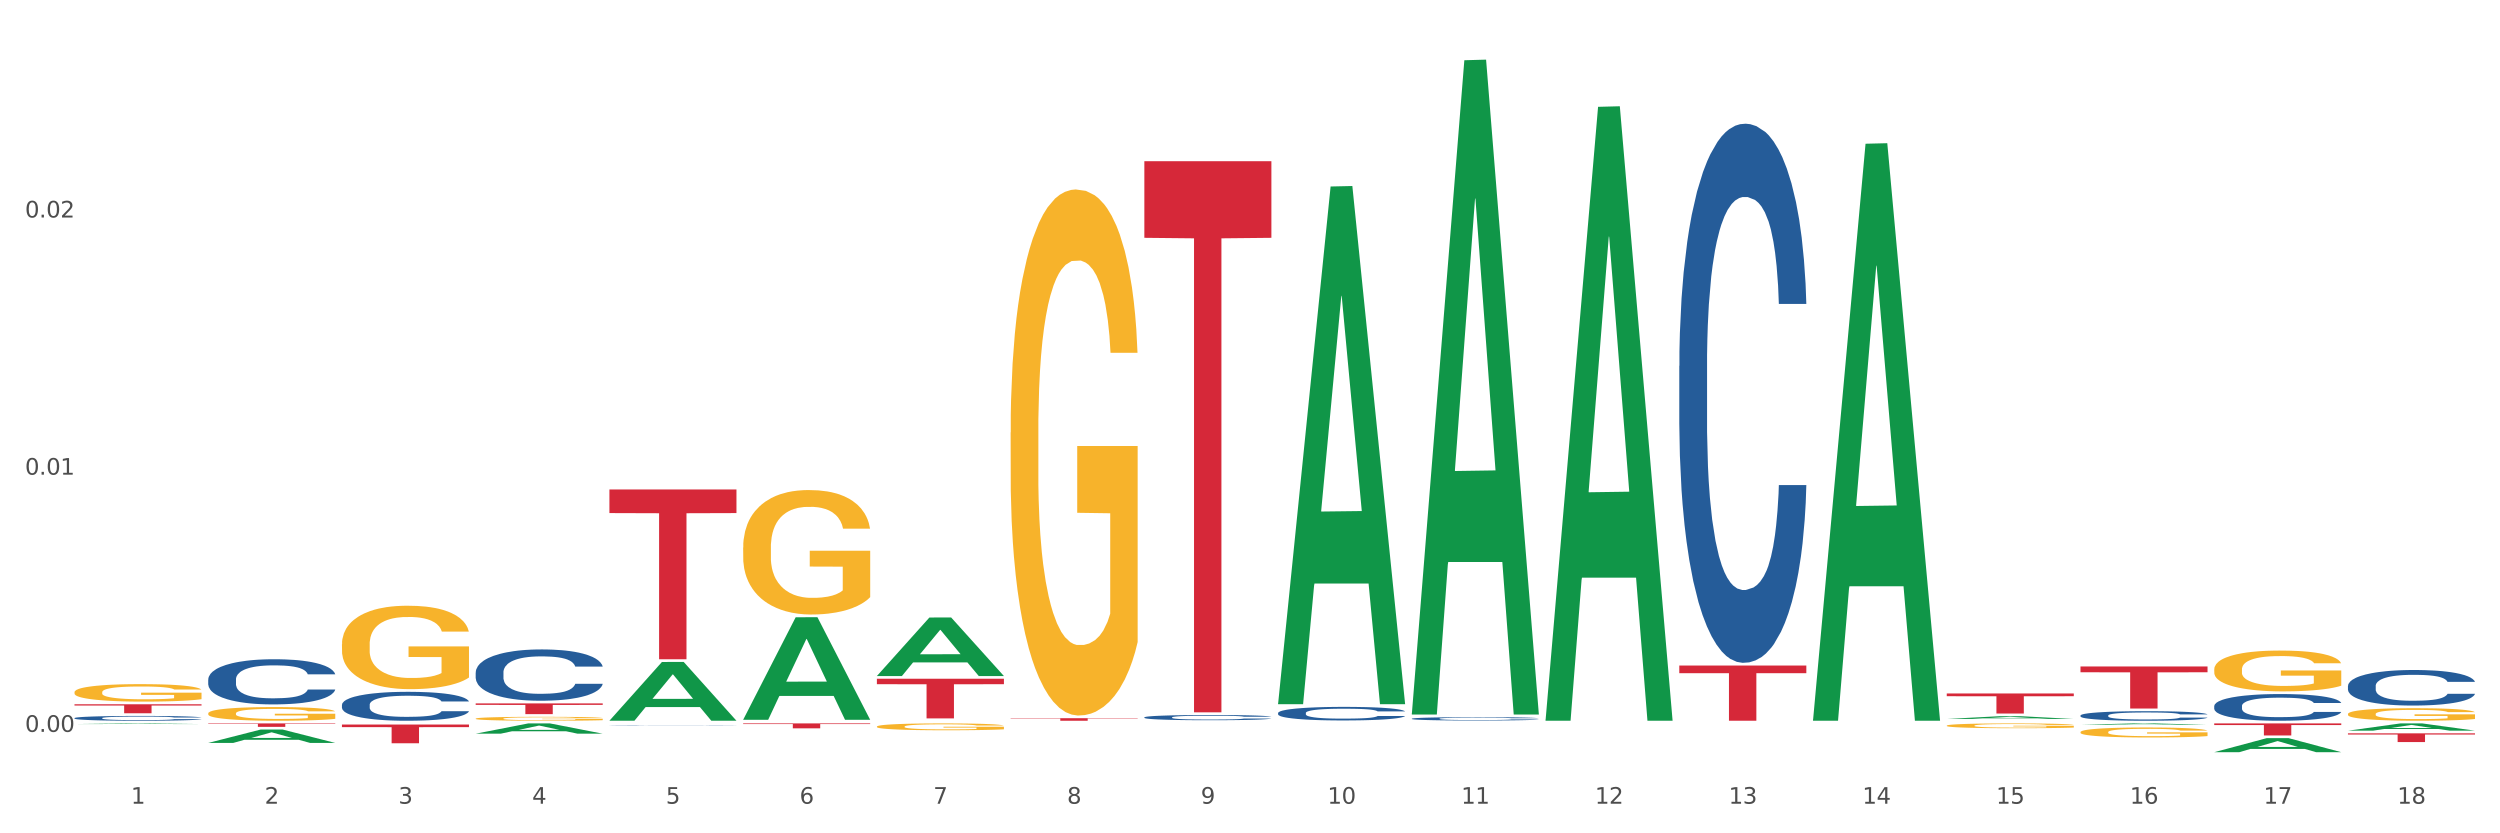<?xml version="1.0" encoding="utf-8" standalone="no"?>
<!DOCTYPE svg PUBLIC "-//W3C//DTD SVG 1.1//EN"
  "http://www.w3.org/Graphics/SVG/1.1/DTD/svg11.dtd">
<svg xmlns:xlink="http://www.w3.org/1999/xlink" width="1080pt" height="360pt" viewBox="0 0 1080 360" xmlns="http://www.w3.org/2000/svg" version="1.1">
 <rect x="0" y="0" width="1080" height="360" fill="#333333" stroke="none"/>
 <defs>
  <style type="text/css">*{stroke-linejoin: round; stroke-linecap: butt}</style>
 </defs>
 <g id="figure_1">
  <g id="patch_1">
   <path d="M 0 360 
L 1080 360 
L 1080 0 
L 0 0 
z
" style="fill: #ffffff; stroke: #ffffff; stroke-linejoin: miter"/>
  </g>
  <g id="axes_1">
   <g id="matplotlib.axis_1">
    <g id="xtick_1">
     <g id="text_1">
      <!-- 1 -->
      <g style="fill: #4d4d4d" transform="translate(56.563 347.204) scale(0.096 -0.096)">
       <defs>
        <path id="DejaVuSans-31" d="M 794 531 
L 1825 531 
L 1825 4091 
L 703 3866 
L 703 4441 
L 1819 4666 
L 2450 4666 
L 2450 531 
L 3481 531 
L 3481 0 
L 794 0 
L 794 531 
z
" transform="scale(0.016)"/>
       </defs>
       <use xlink:href="#DejaVuSans-31"/>
      </g>
     </g>
    </g>
    <g id="xtick_2">
     <g id="text_2">
      <!-- 2 -->
      <g style="fill: #4d4d4d" transform="translate(114.336 347.204) scale(0.096 -0.096)">
       <defs>
        <path id="DejaVuSans-32" d="M 1228 531 
L 3431 531 
L 3431 0 
L 469 0 
L 469 531 
Q 828 903 1448 1529 
Q 2069 2156 2228 2338 
Q 2531 2678 2651 2914 
Q 2772 3150 2772 3378 
Q 2772 3750 2511 3984 
Q 2250 4219 1831 4219 
Q 1534 4219 1204 4116 
Q 875 4013 500 3803 
L 500 4441 
Q 881 4594 1212 4672 
Q 1544 4750 1819 4750 
Q 2544 4750 2975 4387 
Q 3406 4025 3406 3419 
Q 3406 3131 3298 2873 
Q 3191 2616 2906 2266 
Q 2828 2175 2409 1742 
Q 1991 1309 1228 531 
z
" transform="scale(0.016)"/>
       </defs>
       <use xlink:href="#DejaVuSans-32"/>
      </g>
     </g>
    </g>
    <g id="xtick_3">
     <g id="text_3">
      <!-- 3 -->
      <g style="fill: #4d4d4d" transform="translate(172.109 347.204) scale(0.096 -0.096)">
       <defs>
        <path id="DejaVuSans-33" d="M 2597 2516 
Q 3050 2419 3304 2112 
Q 3559 1806 3559 1356 
Q 3559 666 3084 287 
Q 2609 -91 1734 -91 
Q 1441 -91 1130 -33 
Q 819 25 488 141 
L 488 750 
Q 750 597 1062 519 
Q 1375 441 1716 441 
Q 2309 441 2620 675 
Q 2931 909 2931 1356 
Q 2931 1769 2642 2001 
Q 2353 2234 1838 2234 
L 1294 2234 
L 1294 2753 
L 1863 2753 
Q 2328 2753 2575 2939 
Q 2822 3125 2822 3475 
Q 2822 3834 2567 4026 
Q 2313 4219 1838 4219 
Q 1578 4219 1281 4162 
Q 984 4106 628 3988 
L 628 4550 
Q 988 4650 1302 4700 
Q 1616 4750 1894 4750 
Q 2613 4750 3031 4423 
Q 3450 4097 3450 3541 
Q 3450 3153 3228 2886 
Q 3006 2619 2597 2516 
z
" transform="scale(0.016)"/>
       </defs>
       <use xlink:href="#DejaVuSans-33"/>
      </g>
     </g>
    </g>
    <g id="xtick_4">
     <g id="text_4">
      <!-- 4 -->
      <g style="fill: #4d4d4d" transform="translate(229.882 347.204) scale(0.096 -0.096)">
       <defs>
        <path id="DejaVuSans-34" d="M 2419 4116 
L 825 1625 
L 2419 1625 
L 2419 4116 
z
M 2253 4666 
L 3047 4666 
L 3047 1625 
L 3713 1625 
L 3713 1100 
L 3047 1100 
L 3047 0 
L 2419 0 
L 2419 1100 
L 313 1100 
L 313 1709 
L 2253 4666 
z
" transform="scale(0.016)"/>
       </defs>
       <use xlink:href="#DejaVuSans-34"/>
      </g>
     </g>
    </g>
    <g id="xtick_5">
     <g id="text_5">
      <!-- 5 -->
      <g style="fill: #4d4d4d" transform="translate(287.655 347.204) scale(0.096 -0.096)">
       <defs>
        <path id="DejaVuSans-35" d="M 691 4666 
L 3169 4666 
L 3169 4134 
L 1269 4134 
L 1269 2991 
Q 1406 3038 1543 3061 
Q 1681 3084 1819 3084 
Q 2600 3084 3056 2656 
Q 3513 2228 3513 1497 
Q 3513 744 3044 326 
Q 2575 -91 1722 -91 
Q 1428 -91 1123 -41 
Q 819 9 494 109 
L 494 744 
Q 775 591 1075 516 
Q 1375 441 1709 441 
Q 2250 441 2565 725 
Q 2881 1009 2881 1497 
Q 2881 1984 2565 2268 
Q 2250 2553 1709 2553 
Q 1456 2553 1204 2497 
Q 953 2441 691 2322 
L 691 4666 
z
" transform="scale(0.016)"/>
       </defs>
       <use xlink:href="#DejaVuSans-35"/>
      </g>
     </g>
    </g>
    <g id="xtick_6">
     <g id="text_6">
      <!-- 6 -->
      <g style="fill: #4d4d4d" transform="translate(345.428 347.204) scale(0.096 -0.096)">
       <defs>
        <path id="DejaVuSans-36" d="M 2113 2584 
Q 1688 2584 1439 2293 
Q 1191 2003 1191 1497 
Q 1191 994 1439 701 
Q 1688 409 2113 409 
Q 2538 409 2786 701 
Q 3034 994 3034 1497 
Q 3034 2003 2786 2293 
Q 2538 2584 2113 2584 
z
M 3366 4563 
L 3366 3988 
Q 3128 4100 2886 4159 
Q 2644 4219 2406 4219 
Q 1781 4219 1451 3797 
Q 1122 3375 1075 2522 
Q 1259 2794 1537 2939 
Q 1816 3084 2150 3084 
Q 2853 3084 3261 2657 
Q 3669 2231 3669 1497 
Q 3669 778 3244 343 
Q 2819 -91 2113 -91 
Q 1303 -91 875 529 
Q 447 1150 447 2328 
Q 447 3434 972 4092 
Q 1497 4750 2381 4750 
Q 2619 4750 2861 4703 
Q 3103 4656 3366 4563 
z
" transform="scale(0.016)"/>
       </defs>
       <use xlink:href="#DejaVuSans-36"/>
      </g>
     </g>
    </g>
    <g id="xtick_7">
     <g id="text_7">
      <!-- 7 -->
      <g style="fill: #4d4d4d" transform="translate(403.201 347.204) scale(0.096 -0.096)">
       <defs>
        <path id="DejaVuSans-37" d="M 525 4666 
L 3525 4666 
L 3525 4397 
L 1831 0 
L 1172 0 
L 2766 4134 
L 525 4134 
L 525 4666 
z
" transform="scale(0.016)"/>
       </defs>
       <use xlink:href="#DejaVuSans-37"/>
      </g>
     </g>
    </g>
    <g id="xtick_8">
     <g id="text_8">
      <!-- 8 -->
      <g style="fill: #4d4d4d" transform="translate(460.974 347.204) scale(0.096 -0.096)">
       <defs>
        <path id="DejaVuSans-38" d="M 2034 2216 
Q 1584 2216 1326 1975 
Q 1069 1734 1069 1313 
Q 1069 891 1326 650 
Q 1584 409 2034 409 
Q 2484 409 2743 651 
Q 3003 894 3003 1313 
Q 3003 1734 2745 1975 
Q 2488 2216 2034 2216 
z
M 1403 2484 
Q 997 2584 770 2862 
Q 544 3141 544 3541 
Q 544 4100 942 4425 
Q 1341 4750 2034 4750 
Q 2731 4750 3128 4425 
Q 3525 4100 3525 3541 
Q 3525 3141 3298 2862 
Q 3072 2584 2669 2484 
Q 3125 2378 3379 2068 
Q 3634 1759 3634 1313 
Q 3634 634 3220 271 
Q 2806 -91 2034 -91 
Q 1263 -91 848 271 
Q 434 634 434 1313 
Q 434 1759 690 2068 
Q 947 2378 1403 2484 
z
M 1172 3481 
Q 1172 3119 1398 2916 
Q 1625 2713 2034 2713 
Q 2441 2713 2670 2916 
Q 2900 3119 2900 3481 
Q 2900 3844 2670 4047 
Q 2441 4250 2034 4250 
Q 1625 4250 1398 4047 
Q 1172 3844 1172 3481 
z
" transform="scale(0.016)"/>
       </defs>
       <use xlink:href="#DejaVuSans-38"/>
      </g>
     </g>
    </g>
    <g id="xtick_9">
     <g id="text_9">
      <!-- 9 -->
      <g style="fill: #4d4d4d" transform="translate(518.747 347.204) scale(0.096 -0.096)">
       <defs>
        <path id="DejaVuSans-39" d="M 703 97 
L 703 672 
Q 941 559 1184 500 
Q 1428 441 1663 441 
Q 2288 441 2617 861 
Q 2947 1281 2994 2138 
Q 2813 1869 2534 1725 
Q 2256 1581 1919 1581 
Q 1219 1581 811 2004 
Q 403 2428 403 3163 
Q 403 3881 828 4315 
Q 1253 4750 1959 4750 
Q 2769 4750 3195 4129 
Q 3622 3509 3622 2328 
Q 3622 1225 3098 567 
Q 2575 -91 1691 -91 
Q 1453 -91 1209 -44 
Q 966 3 703 97 
z
M 1959 2075 
Q 2384 2075 2632 2365 
Q 2881 2656 2881 3163 
Q 2881 3666 2632 3958 
Q 2384 4250 1959 4250 
Q 1534 4250 1286 3958 
Q 1038 3666 1038 3163 
Q 1038 2656 1286 2365 
Q 1534 2075 1959 2075 
z
" transform="scale(0.016)"/>
       </defs>
       <use xlink:href="#DejaVuSans-39"/>
      </g>
     </g>
    </g>
    <g id="xtick_10">
     <g id="text_10">
      <!-- 10 -->
      <g style="fill: #4d4d4d" transform="translate(573.466 347.204) scale(0.096 -0.096)">
       <defs>
        <path id="DejaVuSans-30" d="M 2034 4250 
Q 1547 4250 1301 3770 
Q 1056 3291 1056 2328 
Q 1056 1369 1301 889 
Q 1547 409 2034 409 
Q 2525 409 2770 889 
Q 3016 1369 3016 2328 
Q 3016 3291 2770 3770 
Q 2525 4250 2034 4250 
z
M 2034 4750 
Q 2819 4750 3233 4129 
Q 3647 3509 3647 2328 
Q 3647 1150 3233 529 
Q 2819 -91 2034 -91 
Q 1250 -91 836 529 
Q 422 1150 422 2328 
Q 422 3509 836 4129 
Q 1250 4750 2034 4750 
z
" transform="scale(0.016)"/>
       </defs>
       <use xlink:href="#DejaVuSans-31"/>
       <use xlink:href="#DejaVuSans-30" transform="translate(63.623 0)"/>
      </g>
     </g>
    </g>
    <g id="xtick_11">
     <g id="text_11">
      <!-- 11 -->
      <g style="fill: #4d4d4d" transform="translate(631.239 347.204) scale(0.096 -0.096)">
       <use xlink:href="#DejaVuSans-31"/>
       <use xlink:href="#DejaVuSans-31" transform="translate(63.623 0)"/>
      </g>
     </g>
    </g>
    <g id="xtick_12">
     <g id="text_12">
      <!-- 12 -->
      <g style="fill: #4d4d4d" transform="translate(689.012 347.204) scale(0.096 -0.096)">
       <use xlink:href="#DejaVuSans-31"/>
       <use xlink:href="#DejaVuSans-32" transform="translate(63.623 0)"/>
      </g>
     </g>
    </g>
    <g id="xtick_13">
     <g id="text_13">
      <!-- 13 -->
      <g style="fill: #4d4d4d" transform="translate(746.785 347.204) scale(0.096 -0.096)">
       <use xlink:href="#DejaVuSans-31"/>
       <use xlink:href="#DejaVuSans-33" transform="translate(63.623 0)"/>
      </g>
     </g>
    </g>
    <g id="xtick_14">
     <g id="text_14">
      <!-- 14 -->
      <g style="fill: #4d4d4d" transform="translate(804.558 347.204) scale(0.096 -0.096)">
       <use xlink:href="#DejaVuSans-31"/>
       <use xlink:href="#DejaVuSans-34" transform="translate(63.623 0)"/>
      </g>
     </g>
    </g>
    <g id="xtick_15">
     <g id="text_15">
      <!-- 15 -->
      <g style="fill: #4d4d4d" transform="translate(862.331 347.204) scale(0.096 -0.096)">
       <use xlink:href="#DejaVuSans-31"/>
       <use xlink:href="#DejaVuSans-35" transform="translate(63.623 0)"/>
      </g>
     </g>
    </g>
    <g id="xtick_16">
     <g id="text_16">
      <!-- 16 -->
      <g style="fill: #4d4d4d" transform="translate(920.104 347.204) scale(0.096 -0.096)">
       <use xlink:href="#DejaVuSans-31"/>
       <use xlink:href="#DejaVuSans-36" transform="translate(63.623 0)"/>
      </g>
     </g>
    </g>
    <g id="xtick_17">
     <g id="text_17">
      <!-- 17 -->
      <g style="fill: #4d4d4d" transform="translate(977.877 347.204) scale(0.096 -0.096)">
       <use xlink:href="#DejaVuSans-31"/>
       <use xlink:href="#DejaVuSans-37" transform="translate(63.623 0)"/>
      </g>
     </g>
    </g>
    <g id="xtick_18">
     <g id="text_18">
      <!-- 18 -->
      <g style="fill: #4d4d4d" transform="translate(1035.65 347.204) scale(0.096 -0.096)">
       <use xlink:href="#DejaVuSans-31"/>
       <use xlink:href="#DejaVuSans-38" transform="translate(63.623 0)"/>
      </g>
     </g>
    </g>
    <g id="xtick_19"/>
    <g id="xtick_20"/>
    <g id="xtick_21"/>
    <g id="xtick_22"/>
    <g id="xtick_23"/>
    <g id="xtick_24"/>
    <g id="xtick_25"/>
    <g id="xtick_26"/>
    <g id="xtick_27"/>
    <g id="xtick_28"/>
    <g id="xtick_29"/>
    <g id="xtick_30"/>
    <g id="xtick_31"/>
    <g id="xtick_32"/>
    <g id="xtick_33"/>
    <g id="xtick_34"/>
    <g id="xtick_35"/>
   </g>
   <g id="matplotlib.axis_2">
    <g id="ytick_1">
     <g id="text_19">
      <!-- 0.00 -->
      <g style="fill: #4d4d4d" transform="translate(10.8 316.16) scale(0.096 -0.096)">
       <defs>
        <path id="DejaVuSans-2e" d="M 684 794 
L 1344 794 
L 1344 0 
L 684 0 
L 684 794 
z
" transform="scale(0.016)"/>
       </defs>
       <use xlink:href="#DejaVuSans-30"/>
       <use xlink:href="#DejaVuSans-2e" transform="translate(63.623 0)"/>
       <use xlink:href="#DejaVuSans-30" transform="translate(95.41 0)"/>
       <use xlink:href="#DejaVuSans-30" transform="translate(159.033 0)"/>
      </g>
     </g>
    </g>
    <g id="ytick_2">
     <g id="text_20">
      <!-- 0.01 -->
      <g style="fill: #4d4d4d" transform="translate(10.8 205.06) scale(0.096 -0.096)">
       <use xlink:href="#DejaVuSans-30"/>
       <use xlink:href="#DejaVuSans-2e" transform="translate(63.623 0)"/>
       <use xlink:href="#DejaVuSans-30" transform="translate(95.41 0)"/>
       <use xlink:href="#DejaVuSans-31" transform="translate(159.033 0)"/>
      </g>
     </g>
    </g>
    <g id="ytick_3">
     <g id="text_21">
      <!-- 0.02 -->
      <g style="fill: #4d4d4d" transform="translate(10.8 93.96) scale(0.096 -0.096)">
       <use xlink:href="#DejaVuSans-30"/>
       <use xlink:href="#DejaVuSans-2e" transform="translate(63.623 0)"/>
       <use xlink:href="#DejaVuSans-30" transform="translate(95.41 0)"/>
       <use xlink:href="#DejaVuSans-32" transform="translate(159.033 0)"/>
      </g>
     </g>
    </g>
    <g id="ytick_4"/>
    <g id="ytick_5"/>
    <g id="ytick_6"/>
   </g>
   <g id="PolyCollection_1">
    <path d="M 32.175 312.803 
L 32.232 312.802 
L 54.864 312.513 
L 64.257 312.512 
L 87.059 312.803 
L 76.196 312.803 
L 71.273 312.735 
L 47.905 312.735 
L 47.735 312.736 
L 42.982 312.803 
L 32.175 312.803 
L 32.175 312.803 
L 50.847 312.695 
L 68.331 312.695 
L 59.674 312.574 
L 59.561 312.574 
L 59.447 312.575 
L 50.79 312.695 
L 50.847 312.695 
L 32.175 312.803 
z
" clip-path="url(#p993cd292e0)" style="fill: #109648"/>
    <path d="M 1014.316 316.804 
L 1069.2 316.804 
L 1069.2 317.326 
L 1047.61 317.329 
L 1047.61 320.559 
L 1035.775 320.559 
L 1035.775 317.329 
L 1014.316 317.326 
L 1014.316 316.807 
L 1014.316 316.804 
z
" clip-path="url(#p993cd292e0)" style="fill: #d62839"/>
    <path d="M 956.543 312.512 
L 1011.427 312.512 
L 1011.427 313.236 
L 989.837 313.241 
L 989.837 317.719 
L 978.002 317.719 
L 978.002 313.241 
L 956.543 313.236 
L 956.543 312.517 
L 956.543 312.512 
z
" clip-path="url(#p993cd292e0)" style="fill: #d62839"/>
    <path d="M 898.77 287.9 
L 953.654 287.9 
L 953.654 290.427 
L 932.064 290.444 
L 932.064 306.085 
L 920.229 306.085 
L 920.229 290.444 
L 898.77 290.427 
L 898.77 287.917 
L 898.77 287.9 
z
" clip-path="url(#p993cd292e0)" style="fill: #d62839"/>
    <path d="M 840.997 299.563 
L 895.881 299.563 
L 895.881 300.771 
L 874.291 300.779 
L 874.291 308.257 
L 862.456 308.257 
L 862.456 300.779 
L 840.997 300.771 
L 840.997 299.571 
L 840.997 299.563 
z
" clip-path="url(#p993cd292e0)" style="fill: #d62839"/>
    <path d="M 725.451 287.496 
L 780.335 287.496 
L 780.335 290.813 
L 758.746 290.835 
L 758.746 311.365 
L 746.91 311.365 
L 746.91 290.835 
L 725.451 290.813 
L 725.451 287.518 
L 725.451 287.496 
z
" clip-path="url(#p993cd292e0)" style="fill: #d62839"/>
    <path d="M 494.359 69.65 
L 549.243 69.65 
L 549.243 102.736 
L 527.654 102.959 
L 527.654 307.733 
L 515.818 307.733 
L 515.818 102.959 
L 494.359 102.736 
L 494.359 69.874 
L 494.359 69.65 
z
" clip-path="url(#p993cd292e0)" style="fill: #d62839"/>
    <path d="M 436.586 310.262 
L 491.47 310.262 
L 491.47 310.415 
L 469.881 310.416 
L 469.881 311.365 
L 458.045 311.365 
L 458.045 310.416 
L 436.586 310.415 
L 436.586 310.263 
L 436.586 310.262 
z
" clip-path="url(#p993cd292e0)" style="fill: #d62839"/>
    <path d="M 378.813 293.201 
L 433.697 293.201 
L 433.697 295.582 
L 412.108 295.598 
L 412.108 310.334 
L 400.272 310.334 
L 400.272 295.598 
L 378.813 295.582 
L 378.813 293.217 
L 378.813 293.201 
z
" clip-path="url(#p993cd292e0)" style="fill: #d62839"/>
    <path d="M 321.04 312.512 
L 375.924 312.512 
L 375.924 312.808 
L 354.335 312.81 
L 354.335 314.642 
L 342.499 314.642 
L 342.499 312.81 
L 321.04 312.808 
L 321.04 312.514 
L 321.04 312.512 
z
" clip-path="url(#p993cd292e0)" style="fill: #d62839"/>
    <path d="M 263.267 211.459 
L 318.151 211.459 
L 318.151 221.652 
L 296.562 221.72 
L 296.562 284.805 
L 284.726 284.805 
L 284.726 221.72 
L 263.267 221.652 
L 263.267 211.528 
L 263.267 211.459 
z
" clip-path="url(#p993cd292e0)" style="fill: #d62839"/>
    <path d="M 205.494 303.869 
L 260.378 303.869 
L 260.378 304.515 
L 238.789 304.519 
L 238.789 308.514 
L 226.953 308.514 
L 226.953 304.519 
L 205.494 304.515 
L 205.494 303.874 
L 205.494 303.869 
z
" clip-path="url(#p993cd292e0)" style="fill: #d62839"/>
    <path d="M 89.948 312.512 
L 144.832 312.512 
L 144.832 312.719 
L 123.243 312.72 
L 123.243 313.999 
L 111.407 313.999 
L 111.407 312.72 
L 89.948 312.719 
L 89.948 312.514 
L 89.948 312.512 
z
" clip-path="url(#p993cd292e0)" style="fill: #d62839"/>
    <path d="M 1014.316 296.34 
L 1014.381 296.326 
L 1014.381 295.933 
L 1014.575 295.4 
L 1015.289 294.418 
L 1016.197 293.675 
L 1017.754 292.805 
L 1018.597 292.441 
L 1019.7 292.034 
L 1021.971 291.375 
L 1024.566 290.814 
L 1026.382 290.505 
L 1027.745 290.309 
L 1030.794 289.958 
L 1032.546 289.804 
L 1034.362 289.678 
L 1035.919 289.593 
L 1038.514 289.495 
L 1040.59 289.453 
L 1042.99 289.439 
L 1045.002 289.453 
L 1047.661 289.509 
L 1051.554 289.678 
L 1053.046 289.776 
L 1055.057 289.944 
L 1057.133 290.169 
L 1058.82 290.393 
L 1060.766 290.716 
L 1062.777 291.136 
L 1064.724 291.669 
L 1066.086 292.16 
L 1067.189 292.679 
L 1068.162 293.31 
L 1068.876 293.998 
L 1069.2 294.573 
L 1057.328 294.573 
L 1057.003 294.054 
L 1056.355 293.493 
L 1055.706 293.114 
L 1054.992 292.805 
L 1053.889 292.455 
L 1052.916 292.23 
L 1051.294 291.964 
L 1049.802 291.796 
L 1048.57 291.697 
L 1047.078 291.613 
L 1043.899 291.529 
L 1041.628 291.529 
L 1040.201 291.557 
L 1038.449 291.627 
L 1036.957 291.725 
L 1035.205 291.894 
L 1033.843 292.076 
L 1032.481 292.315 
L 1031.702 292.483 
L 1030.534 292.791 
L 1029.756 293.044 
L 1028.718 293.479 
L 1028.134 293.787 
L 1027.096 294.587 
L 1026.642 295.176 
L 1026.447 295.583 
L 1026.318 296.031 
L 1026.318 298.22 
L 1026.707 299.201 
L 1027.031 299.622 
L 1027.55 300.099 
L 1028.523 300.716 
L 1029.951 301.319 
L 1031.443 301.754 
L 1032.675 302.021 
L 1033.843 302.217 
L 1035.011 302.371 
L 1036.438 302.512 
L 1037.606 302.596 
L 1039.357 302.68 
L 1041.433 302.722 
L 1043.055 302.722 
L 1046.364 302.652 
L 1047.856 302.582 
L 1049.283 302.483 
L 1050.84 302.329 
L 1052.073 302.161 
L 1052.787 302.035 
L 1053.954 301.768 
L 1054.863 301.488 
L 1055.641 301.165 
L 1056.16 300.884 
L 1056.744 300.464 
L 1057.198 299.987 
L 1057.328 299.734 
L 1069.2 299.734 
L 1068.94 300.239 
L 1068.486 300.73 
L 1067.578 301.389 
L 1066.864 301.768 
L 1065.762 302.231 
L 1064.594 302.624 
L 1062.972 303.059 
L 1061.48 303.381 
L 1059.923 303.662 
L 1058.236 303.914 
L 1055.187 304.265 
L 1054.084 304.363 
L 1051.749 304.531 
L 1049.932 304.629 
L 1047.272 304.728 
L 1044.547 304.784 
L 1041.693 304.798 
L 1039.163 304.77 
L 1036.373 304.686 
L 1034.622 304.601 
L 1032.675 304.475 
L 1030.405 304.279 
L 1028.264 304.04 
L 1026.253 303.76 
L 1024.371 303.437 
L 1022.62 303.073 
L 1020.349 302.469 
L 1018.662 301.88 
L 1017.43 301.333 
L 1016.586 300.87 
L 1015.743 300.281 
L 1015.289 299.875 
L 1014.575 298.893 
L 1014.316 297.981 
L 1014.316 296.34 
z
" clip-path="url(#p993cd292e0)" style="fill: #255c99"/>
    <path d="M 898.77 309.089 
L 898.835 309.085 
L 898.835 308.979 
L 899.029 308.836 
L 899.743 308.572 
L 900.651 308.372 
L 902.208 308.138 
L 903.051 308.039 
L 904.154 307.93 
L 906.425 307.753 
L 909.02 307.602 
L 910.836 307.518 
L 912.199 307.466 
L 915.248 307.371 
L 917 307.33 
L 918.816 307.296 
L 920.373 307.273 
L 922.968 307.247 
L 925.044 307.235 
L 927.444 307.232 
L 929.456 307.235 
L 932.116 307.25 
L 936.008 307.296 
L 937.5 307.322 
L 939.511 307.367 
L 941.587 307.428 
L 943.274 307.488 
L 945.22 307.575 
L 947.231 307.688 
L 949.178 307.832 
L 950.54 307.964 
L 951.643 308.104 
L 952.616 308.274 
L 953.33 308.458 
L 953.654 308.613 
L 941.782 308.613 
L 941.458 308.474 
L 940.809 308.323 
L 940.16 308.221 
L 939.446 308.138 
L 938.344 308.043 
L 937.37 307.983 
L 935.749 307.911 
L 934.256 307.866 
L 933.024 307.839 
L 931.532 307.817 
L 928.353 307.794 
L 926.082 307.794 
L 924.655 307.802 
L 922.903 307.82 
L 921.411 307.847 
L 919.659 307.892 
L 918.297 307.941 
L 916.935 308.005 
L 916.156 308.051 
L 914.988 308.134 
L 914.21 308.202 
L 913.172 308.319 
L 912.588 308.402 
L 911.55 308.617 
L 911.096 308.776 
L 910.901 308.885 
L 910.772 309.006 
L 910.772 309.595 
L 911.161 309.859 
L 911.485 309.972 
L 912.004 310.101 
L 912.977 310.267 
L 914.405 310.429 
L 915.897 310.546 
L 917.129 310.618 
L 918.297 310.671 
L 919.465 310.712 
L 920.892 310.75 
L 922.06 310.773 
L 923.811 310.795 
L 925.887 310.807 
L 927.509 310.807 
L 930.818 310.788 
L 932.31 310.769 
L 933.737 310.742 
L 935.294 310.701 
L 936.527 310.656 
L 937.241 310.622 
L 938.408 310.55 
L 939.317 310.474 
L 940.095 310.388 
L 940.614 310.312 
L 941.198 310.199 
L 941.652 310.07 
L 941.782 310.003 
L 953.654 310.003 
L 953.395 310.138 
L 952.94 310.271 
L 952.032 310.448 
L 951.319 310.55 
L 950.216 310.675 
L 949.048 310.78 
L 947.426 310.897 
L 945.934 310.984 
L 944.377 311.06 
L 942.69 311.128 
L 939.641 311.222 
L 938.538 311.248 
L 936.203 311.294 
L 934.386 311.32 
L 931.726 311.346 
L 929.002 311.362 
L 926.147 311.365 
L 923.617 311.358 
L 920.827 311.335 
L 919.076 311.313 
L 917.129 311.279 
L 914.859 311.226 
L 912.718 311.161 
L 910.707 311.086 
L 908.825 310.999 
L 907.074 310.901 
L 904.803 310.739 
L 903.116 310.58 
L 901.884 310.433 
L 901.04 310.308 
L 900.197 310.15 
L 899.743 310.04 
L 899.029 309.776 
L 898.77 309.531 
L 898.77 309.089 
z
" clip-path="url(#p993cd292e0)" style="fill: #255c99"/>
    <path d="M 725.451 158.09 
L 725.516 157.877 
L 725.516 151.921 
L 725.71 143.839 
L 726.424 128.949 
L 727.332 117.676 
L 728.889 104.489 
L 729.733 98.958 
L 730.835 92.79 
L 733.106 82.793 
L 735.701 74.285 
L 737.518 69.606 
L 738.88 66.628 
L 741.929 61.31 
L 743.681 58.97 
L 745.497 57.056 
L 747.054 55.78 
L 749.649 54.291 
L 751.725 53.653 
L 754.126 53.44 
L 756.137 53.653 
L 758.797 54.504 
L 762.689 57.056 
L 764.181 58.545 
L 766.192 61.097 
L 768.268 64.501 
L 769.955 67.904 
L 771.901 72.796 
L 773.912 79.177 
L 775.859 87.26 
L 777.221 94.704 
L 778.324 102.574 
L 779.297 112.146 
L 780.011 122.568 
L 780.335 131.289 
L 768.463 131.289 
L 768.139 123.419 
L 767.49 114.911 
L 766.841 109.168 
L 766.127 104.489 
L 765.025 99.171 
L 764.051 95.768 
L 762.43 91.727 
L 760.937 89.174 
L 759.705 87.685 
L 758.213 86.409 
L 755.034 85.133 
L 752.763 85.133 
L 751.336 85.558 
L 749.584 86.622 
L 748.092 88.111 
L 746.341 90.663 
L 744.978 93.428 
L 743.616 97.044 
L 742.837 99.596 
L 741.67 104.276 
L 740.891 108.105 
L 739.853 114.698 
L 739.269 119.378 
L 738.231 131.502 
L 737.777 140.435 
L 737.582 146.604 
L 737.453 153.41 
L 737.453 186.592 
L 737.842 201.481 
L 738.166 207.862 
L 738.685 215.094 
L 739.658 224.453 
L 741.086 233.599 
L 742.578 240.192 
L 743.81 244.234 
L 744.978 247.212 
L 746.146 249.551 
L 747.573 251.678 
L 748.741 252.955 
L 750.493 254.231 
L 752.569 254.869 
L 754.19 254.869 
L 757.499 253.805 
L 758.991 252.742 
L 760.418 251.253 
L 761.975 248.913 
L 763.208 246.361 
L 763.922 244.447 
L 765.089 240.405 
L 765.998 236.151 
L 766.776 231.259 
L 767.295 227.005 
L 767.879 220.624 
L 768.333 213.392 
L 768.463 209.563 
L 780.335 209.563 
L 780.076 217.221 
L 779.621 224.665 
L 778.713 234.662 
L 778 240.405 
L 776.897 247.424 
L 775.729 253.38 
L 774.107 259.974 
L 772.615 264.866 
L 771.058 269.12 
L 769.371 272.949 
L 766.322 278.266 
L 765.219 279.755 
L 762.884 282.307 
L 761.067 283.796 
L 758.407 285.285 
L 755.683 286.136 
L 752.828 286.349 
L 750.298 285.923 
L 747.508 284.647 
L 745.757 283.371 
L 743.81 281.457 
L 741.54 278.479 
L 739.399 274.863 
L 737.388 270.609 
L 735.506 265.717 
L 733.755 260.186 
L 731.484 251.04 
L 729.797 242.107 
L 728.565 233.811 
L 727.721 226.792 
L 726.878 217.859 
L 726.424 211.69 
L 725.71 196.801 
L 725.451 182.976 
L 725.451 158.09 
z
" clip-path="url(#p993cd292e0)" style="fill: #255c99"/>
    <path d="M 609.905 310.466 
L 609.97 310.465 
L 609.97 310.428 
L 610.164 310.377 
L 610.878 310.285 
L 611.786 310.215 
L 613.343 310.133 
L 614.187 310.098 
L 615.289 310.06 
L 617.56 309.998 
L 620.155 309.945 
L 621.972 309.916 
L 623.334 309.897 
L 626.383 309.864 
L 628.135 309.85 
L 629.951 309.838 
L 631.508 309.83 
L 634.103 309.821 
L 636.179 309.817 
L 638.58 309.815 
L 640.591 309.817 
L 643.251 309.822 
L 647.143 309.838 
L 648.635 309.847 
L 650.646 309.863 
L 652.722 309.884 
L 654.409 309.905 
L 656.355 309.936 
L 658.367 309.975 
L 660.313 310.026 
L 661.675 310.072 
L 662.778 310.121 
L 663.751 310.18 
L 664.465 310.245 
L 664.789 310.299 
L 652.917 310.299 
L 652.593 310.25 
L 651.944 310.198 
L 651.295 310.162 
L 650.581 310.133 
L 649.479 310.1 
L 648.505 310.079 
L 646.884 310.053 
L 645.391 310.038 
L 644.159 310.028 
L 642.667 310.02 
L 639.488 310.012 
L 637.217 310.012 
L 635.79 310.015 
L 634.038 310.022 
L 632.546 310.031 
L 630.795 310.047 
L 629.432 310.064 
L 628.07 310.086 
L 627.291 310.102 
L 626.124 310.131 
L 625.345 310.155 
L 624.307 310.196 
L 623.723 310.225 
L 622.685 310.301 
L 622.231 310.356 
L 622.036 310.395 
L 621.907 310.437 
L 621.907 310.643 
L 622.296 310.736 
L 622.62 310.775 
L 623.139 310.82 
L 624.112 310.879 
L 625.54 310.936 
L 627.032 310.977 
L 628.264 311.002 
L 629.432 311.02 
L 630.6 311.035 
L 632.027 311.048 
L 633.195 311.056 
L 634.947 311.064 
L 637.023 311.068 
L 638.644 311.068 
L 641.953 311.061 
L 643.445 311.055 
L 644.872 311.045 
L 646.429 311.031 
L 647.662 311.015 
L 648.376 311.003 
L 649.543 310.978 
L 650.452 310.951 
L 651.23 310.921 
L 651.749 310.895 
L 652.333 310.855 
L 652.787 310.81 
L 652.917 310.786 
L 664.789 310.786 
L 664.53 310.834 
L 664.076 310.88 
L 663.167 310.942 
L 662.454 310.978 
L 661.351 311.021 
L 660.183 311.059 
L 658.561 311.1 
L 657.069 311.13 
L 655.512 311.156 
L 653.825 311.18 
L 650.776 311.213 
L 649.673 311.223 
L 647.338 311.238 
L 645.521 311.248 
L 642.861 311.257 
L 640.137 311.262 
L 637.282 311.264 
L 634.752 311.261 
L 631.962 311.253 
L 630.211 311.245 
L 628.264 311.233 
L 625.994 311.215 
L 623.853 311.192 
L 621.842 311.166 
L 619.96 311.135 
L 618.209 311.101 
L 615.938 311.044 
L 614.251 310.988 
L 613.019 310.937 
L 612.175 310.893 
L 611.332 310.838 
L 610.878 310.799 
L 610.164 310.707 
L 609.905 310.621 
L 609.905 310.466 
z
" clip-path="url(#p993cd292e0)" style="fill: #255c99"/>
    <path d="M 552.132 308.006 
L 552.197 308.001 
L 552.197 307.851 
L 552.391 307.648 
L 553.105 307.273 
L 554.013 306.989 
L 555.57 306.657 
L 556.414 306.518 
L 557.516 306.362 
L 559.787 306.111 
L 562.382 305.896 
L 564.199 305.779 
L 565.561 305.704 
L 568.61 305.57 
L 570.362 305.511 
L 572.178 305.463 
L 573.735 305.431 
L 576.33 305.393 
L 578.406 305.377 
L 580.807 305.372 
L 582.818 305.377 
L 585.478 305.398 
L 589.37 305.463 
L 590.862 305.5 
L 592.873 305.564 
L 594.949 305.65 
L 596.636 305.736 
L 598.582 305.859 
L 600.594 306.02 
L 602.54 306.223 
L 603.902 306.411 
L 605.005 306.609 
L 605.978 306.85 
L 606.692 307.112 
L 607.016 307.332 
L 595.144 307.332 
L 594.82 307.133 
L 594.171 306.919 
L 593.522 306.775 
L 592.809 306.657 
L 591.706 306.523 
L 590.733 306.437 
L 589.111 306.336 
L 587.619 306.271 
L 586.386 306.234 
L 584.894 306.202 
L 581.715 306.17 
L 579.444 306.17 
L 578.017 306.18 
L 576.265 306.207 
L 574.773 306.245 
L 573.022 306.309 
L 571.659 306.378 
L 570.297 306.469 
L 569.518 306.534 
L 568.351 306.652 
L 567.572 306.748 
L 566.534 306.914 
L 565.95 307.032 
L 564.912 307.337 
L 564.458 307.562 
L 564.263 307.717 
L 564.134 307.888 
L 564.134 308.724 
L 564.523 309.099 
L 564.847 309.259 
L 565.366 309.441 
L 566.339 309.677 
L 567.767 309.907 
L 569.259 310.073 
L 570.491 310.175 
L 571.659 310.25 
L 572.827 310.309 
L 574.254 310.362 
L 575.422 310.395 
L 577.174 310.427 
L 579.25 310.443 
L 580.871 310.443 
L 584.18 310.416 
L 585.672 310.389 
L 587.1 310.352 
L 588.657 310.293 
L 589.889 310.229 
L 590.603 310.18 
L 591.771 310.079 
L 592.679 309.972 
L 593.457 309.848 
L 593.976 309.741 
L 594.56 309.581 
L 595.014 309.399 
L 595.144 309.302 
L 607.016 309.302 
L 606.757 309.495 
L 606.303 309.682 
L 605.394 309.934 
L 604.681 310.079 
L 603.578 310.255 
L 602.41 310.405 
L 600.788 310.571 
L 599.296 310.694 
L 597.739 310.802 
L 596.052 310.898 
L 593.003 311.032 
L 591.9 311.069 
L 589.565 311.134 
L 587.748 311.171 
L 585.088 311.209 
L 582.364 311.23 
L 579.509 311.235 
L 576.979 311.225 
L 574.189 311.192 
L 572.438 311.16 
L 570.491 311.112 
L 568.221 311.037 
L 566.08 310.946 
L 564.069 310.839 
L 562.187 310.716 
L 560.436 310.577 
L 558.165 310.346 
L 556.478 310.121 
L 555.246 309.913 
L 554.402 309.736 
L 553.559 309.511 
L 553.105 309.356 
L 552.391 308.981 
L 552.132 308.633 
L 552.132 308.006 
z
" clip-path="url(#p993cd292e0)" style="fill: #255c99"/>
    <path d="M 494.359 309.895 
L 494.424 309.893 
L 494.424 309.835 
L 494.618 309.757 
L 495.332 309.613 
L 496.24 309.503 
L 497.797 309.375 
L 498.641 309.322 
L 499.743 309.262 
L 502.014 309.165 
L 504.609 309.082 
L 506.426 309.037 
L 507.788 309.008 
L 510.837 308.956 
L 512.589 308.934 
L 514.405 308.915 
L 515.962 308.903 
L 518.557 308.888 
L 520.633 308.882 
L 523.034 308.88 
L 525.045 308.882 
L 527.705 308.89 
L 531.597 308.915 
L 533.089 308.93 
L 535.1 308.954 
L 537.176 308.987 
L 538.863 309.02 
L 540.809 309.068 
L 542.821 309.13 
L 544.767 309.208 
L 546.129 309.28 
L 547.232 309.357 
L 548.205 309.45 
L 548.919 309.551 
L 549.243 309.635 
L 537.371 309.635 
L 537.047 309.559 
L 536.398 309.476 
L 535.749 309.421 
L 535.036 309.375 
L 533.933 309.324 
L 532.96 309.291 
L 531.338 309.251 
L 529.846 309.227 
L 528.613 309.212 
L 527.121 309.2 
L 523.942 309.187 
L 521.671 309.187 
L 520.244 309.192 
L 518.492 309.202 
L 517 309.216 
L 515.249 309.241 
L 513.886 309.268 
L 512.524 309.303 
L 511.745 309.328 
L 510.578 309.373 
L 509.799 309.41 
L 508.761 309.474 
L 508.177 309.52 
L 507.139 309.637 
L 506.685 309.724 
L 506.49 309.784 
L 506.361 309.85 
L 506.361 310.172 
L 506.75 310.316 
L 507.074 310.378 
L 507.593 310.448 
L 508.566 310.539 
L 509.994 310.628 
L 511.486 310.692 
L 512.718 310.731 
L 513.886 310.76 
L 515.054 310.783 
L 516.481 310.803 
L 517.649 310.816 
L 519.401 310.828 
L 521.477 310.834 
L 523.099 310.834 
L 526.407 310.824 
L 527.899 310.813 
L 529.327 310.799 
L 530.884 310.776 
L 532.116 310.752 
L 532.83 310.733 
L 533.998 310.694 
L 534.906 310.653 
L 535.684 310.605 
L 536.203 310.564 
L 536.787 310.502 
L 537.241 310.432 
L 537.371 310.395 
L 549.243 310.395 
L 548.984 310.469 
L 548.53 310.541 
L 547.621 310.638 
L 546.908 310.694 
L 545.805 310.762 
L 544.637 310.82 
L 543.015 310.884 
L 541.523 310.931 
L 539.966 310.972 
L 538.279 311.01 
L 535.23 311.061 
L 534.127 311.076 
L 531.792 311.1 
L 529.975 311.115 
L 527.315 311.129 
L 524.591 311.137 
L 521.736 311.14 
L 519.206 311.135 
L 516.416 311.123 
L 514.665 311.111 
L 512.718 311.092 
L 510.448 311.063 
L 508.307 311.028 
L 506.296 310.987 
L 504.414 310.939 
L 502.663 310.886 
L 500.392 310.797 
L 498.705 310.71 
L 497.473 310.63 
L 496.629 310.562 
L 495.786 310.475 
L 495.332 310.415 
L 494.618 310.271 
L 494.359 310.137 
L 494.359 309.895 
z
" clip-path="url(#p993cd292e0)" style="fill: #255c99"/>
    <path d="M 263.267 313.444 
L 263.332 313.444 
L 263.332 313.44 
L 263.526 313.435 
L 264.24 313.427 
L 265.148 313.42 
L 266.705 313.412 
L 267.549 313.409 
L 268.652 313.405 
L 270.922 313.4 
L 273.517 313.395 
L 275.334 313.392 
L 276.696 313.39 
L 279.745 313.387 
L 281.497 313.386 
L 283.313 313.385 
L 284.87 313.384 
L 287.465 313.383 
L 289.541 313.383 
L 291.942 313.383 
L 293.953 313.383 
L 296.613 313.383 
L 300.505 313.385 
L 301.997 313.385 
L 304.008 313.387 
L 306.084 313.389 
L 307.771 313.391 
L 309.717 313.394 
L 311.729 313.398 
L 313.675 313.402 
L 315.037 313.407 
L 316.14 313.411 
L 317.113 313.417 
L 317.827 313.423 
L 318.151 313.428 
L 306.279 313.428 
L 305.955 313.423 
L 305.306 313.418 
L 304.657 313.415 
L 303.944 313.412 
L 302.841 313.409 
L 301.868 313.407 
L 300.246 313.405 
L 298.754 313.403 
L 297.521 313.403 
L 296.029 313.402 
L 292.85 313.401 
L 290.579 313.401 
L 289.152 313.401 
L 287.4 313.402 
L 285.908 313.403 
L 284.157 313.404 
L 282.794 313.406 
L 281.432 313.408 
L 280.653 313.409 
L 279.486 313.412 
L 278.707 313.414 
L 277.669 313.418 
L 277.085 313.421 
L 276.047 313.428 
L 275.593 313.433 
L 275.399 313.437 
L 275.269 313.441 
L 275.269 313.46 
L 275.658 313.469 
L 275.982 313.473 
L 276.501 313.477 
L 277.475 313.482 
L 278.902 313.488 
L 280.394 313.492 
L 281.627 313.494 
L 282.794 313.496 
L 283.962 313.497 
L 285.389 313.498 
L 286.557 313.499 
L 288.309 313.5 
L 290.385 313.5 
L 292.007 313.5 
L 295.315 313.5 
L 296.807 313.499 
L 298.235 313.498 
L 299.792 313.497 
L 301.024 313.495 
L 301.738 313.494 
L 302.906 313.492 
L 303.814 313.489 
L 304.592 313.486 
L 305.111 313.484 
L 305.695 313.48 
L 306.149 313.476 
L 306.279 313.474 
L 318.151 313.474 
L 317.892 313.478 
L 317.438 313.483 
L 316.529 313.488 
L 315.816 313.492 
L 314.713 313.496 
L 313.545 313.499 
L 311.923 313.503 
L 310.431 313.506 
L 308.874 313.509 
L 307.187 313.511 
L 304.138 313.514 
L 303.035 313.515 
L 300.7 313.516 
L 298.883 313.517 
L 296.223 313.518 
L 293.499 313.518 
L 290.644 313.519 
L 288.114 313.518 
L 285.324 313.518 
L 283.573 313.517 
L 281.627 313.516 
L 279.356 313.514 
L 277.215 313.512 
L 275.204 313.509 
L 273.323 313.507 
L 271.571 313.503 
L 269.3 313.498 
L 267.614 313.493 
L 266.381 313.488 
L 265.538 313.484 
L 264.694 313.479 
L 264.24 313.475 
L 263.526 313.466 
L 263.267 313.458 
L 263.267 313.444 
z
" clip-path="url(#p993cd292e0)" style="fill: #255c99"/>
    <path d="M 205.494 290.513 
L 205.559 290.492 
L 205.559 289.925 
L 205.753 289.156 
L 206.467 287.739 
L 207.375 286.665 
L 208.932 285.41 
L 209.776 284.884 
L 210.879 284.296 
L 213.149 283.345 
L 215.744 282.535 
L 217.561 282.089 
L 218.923 281.806 
L 221.972 281.3 
L 223.724 281.077 
L 225.54 280.895 
L 227.097 280.773 
L 229.692 280.632 
L 231.768 280.571 
L 234.169 280.551 
L 236.18 280.571 
L 238.84 280.652 
L 242.732 280.895 
L 244.224 281.036 
L 246.236 281.279 
L 248.312 281.603 
L 249.998 281.927 
L 251.945 282.393 
L 253.956 283.001 
L 255.902 283.77 
L 257.264 284.479 
L 258.367 285.228 
L 259.34 286.139 
L 260.054 287.131 
L 260.378 287.961 
L 248.506 287.961 
L 248.182 287.212 
L 247.533 286.402 
L 246.884 285.856 
L 246.171 285.41 
L 245.068 284.904 
L 244.095 284.58 
L 242.473 284.195 
L 240.981 283.952 
L 239.748 283.81 
L 238.256 283.689 
L 235.077 283.567 
L 232.806 283.567 
L 231.379 283.608 
L 229.627 283.709 
L 228.135 283.851 
L 226.384 284.094 
L 225.021 284.357 
L 223.659 284.701 
L 222.88 284.944 
L 221.713 285.39 
L 220.934 285.754 
L 219.896 286.382 
L 219.312 286.827 
L 218.274 287.982 
L 217.82 288.832 
L 217.626 289.419 
L 217.496 290.067 
L 217.496 293.226 
L 217.885 294.643 
L 218.209 295.251 
L 218.728 295.939 
L 219.702 296.83 
L 221.129 297.701 
L 222.621 298.328 
L 223.854 298.713 
L 225.021 298.997 
L 226.189 299.219 
L 227.616 299.422 
L 228.784 299.543 
L 230.536 299.665 
L 232.612 299.726 
L 234.234 299.726 
L 237.542 299.624 
L 239.034 299.523 
L 240.462 299.381 
L 242.019 299.159 
L 243.251 298.916 
L 243.965 298.733 
L 245.133 298.349 
L 246.041 297.944 
L 246.819 297.478 
L 247.338 297.073 
L 247.922 296.466 
L 248.376 295.777 
L 248.506 295.413 
L 260.378 295.413 
L 260.119 296.142 
L 259.665 296.85 
L 258.756 297.802 
L 258.043 298.349 
L 256.94 299.017 
L 255.772 299.584 
L 254.15 300.211 
L 252.658 300.677 
L 251.101 301.082 
L 249.414 301.447 
L 246.365 301.953 
L 245.262 302.095 
L 242.927 302.338 
L 241.11 302.479 
L 238.45 302.621 
L 235.726 302.702 
L 232.871 302.722 
L 230.341 302.682 
L 227.551 302.56 
L 225.8 302.439 
L 223.854 302.257 
L 221.583 301.973 
L 219.442 301.629 
L 217.431 301.224 
L 215.55 300.758 
L 213.798 300.232 
L 211.527 299.361 
L 209.841 298.511 
L 208.608 297.721 
L 207.765 297.053 
L 206.921 296.202 
L 206.467 295.615 
L 205.753 294.198 
L 205.494 292.882 
L 205.494 290.513 
z
" clip-path="url(#p993cd292e0)" style="fill: #255c99"/>
    <path d="M 147.721 304.483 
L 147.786 304.471 
L 147.786 304.152 
L 147.98 303.718 
L 148.694 302.919 
L 149.602 302.314 
L 151.159 301.606 
L 152.003 301.309 
L 153.106 300.978 
L 155.376 300.442 
L 157.971 299.985 
L 159.788 299.734 
L 161.15 299.574 
L 164.199 299.289 
L 165.951 299.163 
L 167.767 299.061 
L 169.324 298.992 
L 171.919 298.912 
L 173.995 298.878 
L 176.396 298.867 
L 178.407 298.878 
L 181.067 298.924 
L 184.959 299.061 
L 186.451 299.141 
L 188.463 299.278 
L 190.539 299.46 
L 192.225 299.643 
L 194.172 299.905 
L 196.183 300.248 
L 198.129 300.682 
L 199.491 301.081 
L 200.594 301.503 
L 201.567 302.017 
L 202.281 302.576 
L 202.605 303.044 
L 190.733 303.044 
L 190.409 302.622 
L 189.76 302.165 
L 189.111 301.857 
L 188.398 301.606 
L 187.295 301.321 
L 186.322 301.138 
L 184.7 300.921 
L 183.208 300.784 
L 181.975 300.704 
L 180.483 300.636 
L 177.304 300.567 
L 175.033 300.567 
L 173.606 300.59 
L 171.854 300.647 
L 170.362 300.727 
L 168.611 300.864 
L 167.248 301.013 
L 165.886 301.207 
L 165.107 301.344 
L 163.94 301.595 
L 163.161 301.8 
L 162.123 302.154 
L 161.539 302.405 
L 160.501 303.056 
L 160.047 303.535 
L 159.853 303.866 
L 159.723 304.231 
L 159.723 306.012 
L 160.112 306.811 
L 160.436 307.153 
L 160.955 307.542 
L 161.929 308.044 
L 163.356 308.535 
L 164.848 308.888 
L 166.081 309.105 
L 167.248 309.265 
L 168.416 309.391 
L 169.843 309.505 
L 171.011 309.573 
L 172.763 309.642 
L 174.839 309.676 
L 176.461 309.676 
L 179.769 309.619 
L 181.261 309.562 
L 182.689 309.482 
L 184.246 309.356 
L 185.478 309.219 
L 186.192 309.117 
L 187.36 308.9 
L 188.268 308.672 
L 189.046 308.409 
L 189.565 308.181 
L 190.149 307.838 
L 190.603 307.45 
L 190.733 307.245 
L 202.605 307.245 
L 202.346 307.656 
L 201.892 308.055 
L 200.983 308.592 
L 200.27 308.9 
L 199.167 309.277 
L 197.999 309.596 
L 196.377 309.95 
L 194.885 310.213 
L 193.328 310.441 
L 191.641 310.646 
L 188.592 310.932 
L 187.489 311.012 
L 185.154 311.148 
L 183.337 311.228 
L 180.678 311.308 
L 177.953 311.354 
L 175.098 311.365 
L 172.568 311.343 
L 169.778 311.274 
L 168.027 311.206 
L 166.081 311.103 
L 163.81 310.943 
L 161.669 310.749 
L 159.658 310.521 
L 157.777 310.258 
L 156.025 309.961 
L 153.754 309.471 
L 152.068 308.991 
L 150.835 308.546 
L 149.992 308.169 
L 149.148 307.69 
L 148.694 307.359 
L 147.98 306.56 
L 147.721 305.818 
L 147.721 304.483 
z
" clip-path="url(#p993cd292e0)" style="fill: #255c99"/>
    <path d="M 89.948 293.558 
L 90.013 293.54 
L 90.013 293.041 
L 90.207 292.364 
L 90.921 291.116 
L 91.829 290.172 
L 93.386 289.067 
L 94.23 288.603 
L 95.333 288.086 
L 97.603 287.249 
L 100.198 286.536 
L 102.015 286.144 
L 103.377 285.894 
L 106.426 285.449 
L 108.178 285.253 
L 109.994 285.092 
L 111.551 284.985 
L 114.146 284.861 
L 116.222 284.807 
L 118.623 284.789 
L 120.634 284.807 
L 123.294 284.878 
L 127.186 285.092 
L 128.678 285.217 
L 130.69 285.431 
L 132.766 285.716 
L 134.452 286.001 
L 136.399 286.411 
L 138.41 286.946 
L 140.356 287.623 
L 141.718 288.247 
L 142.821 288.906 
L 143.794 289.708 
L 144.508 290.582 
L 144.832 291.312 
L 132.96 291.312 
L 132.636 290.653 
L 131.987 289.94 
L 131.338 289.459 
L 130.625 289.067 
L 129.522 288.621 
L 128.549 288.336 
L 126.927 287.997 
L 125.435 287.784 
L 124.202 287.659 
L 122.71 287.552 
L 119.531 287.445 
L 117.26 287.445 
L 115.833 287.481 
L 114.082 287.57 
L 112.589 287.694 
L 110.838 287.908 
L 109.475 288.14 
L 108.113 288.443 
L 107.335 288.657 
L 106.167 289.049 
L 105.388 289.37 
L 104.35 289.922 
L 103.766 290.314 
L 102.728 291.33 
L 102.274 292.079 
L 102.08 292.596 
L 101.95 293.166 
L 101.95 295.946 
L 102.339 297.194 
L 102.663 297.728 
L 103.183 298.334 
L 104.156 299.119 
L 105.583 299.885 
L 107.075 300.437 
L 108.308 300.776 
L 109.475 301.026 
L 110.643 301.222 
L 112.07 301.4 
L 113.238 301.507 
L 114.99 301.614 
L 117.066 301.667 
L 118.688 301.667 
L 121.996 301.578 
L 123.488 301.489 
L 124.916 301.364 
L 126.473 301.168 
L 127.705 300.954 
L 128.419 300.794 
L 129.587 300.455 
L 130.495 300.099 
L 131.273 299.689 
L 131.792 299.332 
L 132.376 298.798 
L 132.83 298.192 
L 132.96 297.871 
L 144.832 297.871 
L 144.573 298.513 
L 144.119 299.136 
L 143.21 299.974 
L 142.497 300.455 
L 141.394 301.043 
L 140.226 301.542 
L 138.604 302.095 
L 137.112 302.505 
L 135.555 302.861 
L 133.868 303.182 
L 130.819 303.628 
L 129.716 303.752 
L 127.381 303.966 
L 125.564 304.091 
L 122.905 304.216 
L 120.18 304.287 
L 117.325 304.305 
L 114.795 304.269 
L 112.006 304.162 
L 110.254 304.055 
L 108.308 303.895 
L 106.037 303.645 
L 103.896 303.342 
L 101.885 302.986 
L 100.004 302.576 
L 98.252 302.113 
L 95.981 301.346 
L 94.295 300.598 
L 93.062 299.903 
L 92.219 299.315 
L 91.375 298.566 
L 90.921 298.049 
L 90.207 296.802 
L 89.948 295.643 
L 89.948 293.558 
z
" clip-path="url(#p993cd292e0)" style="fill: #255c99"/>
    <path d="M 32.175 310.217 
L 32.24 310.215 
L 32.24 310.161 
L 32.434 310.089 
L 33.148 309.956 
L 34.056 309.855 
L 35.613 309.736 
L 36.457 309.687 
L 37.56 309.632 
L 39.83 309.542 
L 42.425 309.466 
L 44.242 309.424 
L 45.604 309.397 
L 48.653 309.35 
L 50.405 309.329 
L 52.221 309.312 
L 53.778 309.3 
L 56.373 309.287 
L 58.449 309.281 
L 60.85 309.279 
L 62.861 309.281 
L 65.521 309.289 
L 69.413 309.312 
L 70.905 309.325 
L 72.917 309.348 
L 74.993 309.378 
L 76.679 309.409 
L 78.626 309.453 
L 80.637 309.51 
L 82.583 309.582 
L 83.945 309.649 
L 85.048 309.719 
L 86.021 309.805 
L 86.735 309.898 
L 87.059 309.977 
L 75.187 309.977 
L 74.863 309.906 
L 74.214 309.83 
L 73.565 309.778 
L 72.852 309.736 
L 71.749 309.689 
L 70.776 309.658 
L 69.154 309.622 
L 67.662 309.599 
L 66.429 309.586 
L 64.937 309.575 
L 61.758 309.563 
L 59.487 309.563 
L 58.06 309.567 
L 56.309 309.576 
L 54.816 309.59 
L 53.065 309.613 
L 51.702 309.637 
L 50.34 309.67 
L 49.562 309.693 
L 48.394 309.735 
L 47.615 309.769 
L 46.577 309.828 
L 45.993 309.87 
L 44.955 309.978 
L 44.501 310.058 
L 44.307 310.114 
L 44.177 310.175 
L 44.177 310.472 
L 44.566 310.605 
L 44.891 310.662 
L 45.41 310.727 
L 46.383 310.811 
L 47.81 310.893 
L 49.302 310.952 
L 50.535 310.988 
L 51.702 311.015 
L 52.87 311.036 
L 54.297 311.055 
L 55.465 311.066 
L 57.217 311.078 
L 59.293 311.083 
L 60.915 311.083 
L 64.223 311.074 
L 65.715 311.064 
L 67.143 311.051 
L 68.7 311.03 
L 69.932 311.007 
L 70.646 310.99 
L 71.814 310.954 
L 72.722 310.916 
L 73.5 310.872 
L 74.019 310.834 
L 74.603 310.777 
L 75.057 310.712 
L 75.187 310.678 
L 87.059 310.678 
L 86.8 310.746 
L 86.346 310.813 
L 85.437 310.902 
L 84.724 310.954 
L 83.621 311.017 
L 82.453 311.07 
L 80.831 311.129 
L 79.339 311.173 
L 77.782 311.211 
L 76.095 311.245 
L 73.046 311.293 
L 71.943 311.306 
L 69.608 311.329 
L 67.791 311.342 
L 65.132 311.356 
L 62.407 311.363 
L 59.552 311.365 
L 57.022 311.362 
L 54.233 311.35 
L 52.481 311.339 
L 50.535 311.322 
L 48.264 311.295 
L 46.123 311.262 
L 44.112 311.224 
L 42.231 311.181 
L 40.479 311.131 
L 38.208 311.049 
L 36.522 310.969 
L 35.289 310.895 
L 34.446 310.832 
L 33.602 310.752 
L 33.148 310.697 
L 32.434 310.563 
L 32.175 310.439 
L 32.175 310.217 
z
" clip-path="url(#p993cd292e0)" style="fill: #255c99"/>
    <path d="M 32.175 304.249 
L 87.059 304.249 
L 87.059 304.789 
L 65.47 304.792 
L 65.47 308.132 
L 53.635 308.132 
L 53.635 304.792 
L 32.175 304.789 
L 32.175 304.253 
L 32.175 304.249 
z
" clip-path="url(#p993cd292e0)" style="fill: #d62839"/>
    <path d="M 956.543 305.012 
L 956.608 305.001 
L 956.608 304.706 
L 956.802 304.306 
L 957.516 303.568 
L 958.424 303.01 
L 959.981 302.356 
L 960.824 302.082 
L 961.927 301.777 
L 964.198 301.281 
L 966.793 300.86 
L 968.609 300.628 
L 969.972 300.481 
L 973.021 300.217 
L 974.773 300.101 
L 976.589 300.006 
L 978.146 299.943 
L 980.741 299.87 
L 982.817 299.838 
L 985.217 299.827 
L 987.229 299.838 
L 989.888 299.88 
L 993.781 300.006 
L 995.273 300.08 
L 997.284 300.207 
L 999.36 300.375 
L 1001.047 300.544 
L 1002.993 300.786 
L 1005.004 301.102 
L 1006.951 301.503 
L 1008.313 301.872 
L 1009.416 302.261 
L 1010.389 302.736 
L 1011.103 303.252 
L 1011.427 303.684 
L 999.555 303.684 
L 999.231 303.294 
L 998.582 302.873 
L 997.933 302.588 
L 997.219 302.356 
L 996.116 302.093 
L 995.143 301.924 
L 993.521 301.724 
L 992.029 301.598 
L 990.797 301.524 
L 989.305 301.461 
L 986.126 301.397 
L 983.855 301.397 
L 982.428 301.418 
L 980.676 301.471 
L 979.184 301.545 
L 977.432 301.671 
L 976.07 301.808 
L 974.708 301.987 
L 973.929 302.114 
L 972.761 302.346 
L 971.983 302.535 
L 970.945 302.862 
L 970.361 303.094 
L 969.323 303.694 
L 968.869 304.137 
L 968.674 304.443 
L 968.545 304.78 
L 968.545 306.424 
L 968.934 307.161 
L 969.258 307.477 
L 969.777 307.835 
L 970.75 308.299 
L 972.178 308.752 
L 973.67 309.079 
L 974.902 309.279 
L 976.07 309.427 
L 977.238 309.542 
L 978.665 309.648 
L 979.833 309.711 
L 981.584 309.774 
L 983.66 309.806 
L 985.282 309.806 
L 988.591 309.753 
L 990.083 309.701 
L 991.51 309.627 
L 993.067 309.511 
L 994.3 309.384 
L 995.014 309.29 
L 996.181 309.089 
L 997.09 308.879 
L 997.868 308.636 
L 998.387 308.426 
L 998.971 308.109 
L 999.425 307.751 
L 999.555 307.562 
L 1011.427 307.562 
L 1011.168 307.941 
L 1010.713 308.31 
L 1009.805 308.805 
L 1009.092 309.089 
L 1007.989 309.437 
L 1006.821 309.732 
L 1005.199 310.059 
L 1003.707 310.301 
L 1002.15 310.512 
L 1000.463 310.702 
L 997.414 310.965 
L 996.311 311.039 
L 993.976 311.165 
L 992.159 311.239 
L 989.499 311.313 
L 986.774 311.355 
L 983.92 311.365 
L 981.39 311.344 
L 978.6 311.281 
L 976.849 311.218 
L 974.902 311.123 
L 972.632 310.975 
L 970.491 310.796 
L 968.48 310.586 
L 966.598 310.343 
L 964.847 310.069 
L 962.576 309.616 
L 960.889 309.174 
L 959.657 308.763 
L 958.813 308.415 
L 957.97 307.972 
L 957.516 307.667 
L 956.802 306.929 
L 956.543 306.244 
L 956.543 305.012 
z
" clip-path="url(#p993cd292e0)" style="fill: #255c99"/>
    <path d="M 32.175 299.038 
L 32.24 299.031 
L 32.24 298.783 
L 32.369 298.569 
L 33.017 298.051 
L 33.989 297.623 
L 34.702 297.396 
L 35.415 297.209 
L 36.257 297.023 
L 37.294 296.83 
L 39.173 296.547 
L 40.34 296.402 
L 41.765 296.25 
L 44.357 296.029 
L 46.236 295.905 
L 48.18 295.802 
L 51.355 295.677 
L 53.429 295.622 
L 55.632 295.581 
L 58.289 295.553 
L 60.298 295.546 
L 64.704 295.567 
L 68.462 295.629 
L 70.277 295.677 
L 72.609 295.76 
L 73.84 295.815 
L 75.849 295.926 
L 77.923 296.071 
L 79.348 296.195 
L 81.487 296.43 
L 83.107 296.664 
L 84.597 296.954 
L 85.375 297.154 
L 85.958 297.34 
L 86.476 297.554 
L 86.995 297.892 
L 75.331 297.892 
L 74.877 297.651 
L 74.164 297.423 
L 73.128 297.202 
L 72.22 297.064 
L 70.665 296.892 
L 69.24 296.781 
L 67.749 296.699 
L 65.935 296.63 
L 64.509 296.595 
L 62.501 296.568 
L 58.548 296.574 
L 55.891 296.63 
L 54.077 296.699 
L 52.911 296.761 
L 51.874 296.83 
L 50.707 296.926 
L 49.347 297.071 
L 48.375 297.202 
L 47.403 297.368 
L 46.625 297.534 
L 45.912 297.727 
L 45.329 297.934 
L 44.876 298.148 
L 44.487 298.41 
L 44.163 298.845 
L 44.163 299.79 
L 44.292 300.004 
L 44.616 300.287 
L 45.005 300.501 
L 45.653 300.756 
L 46.236 300.929 
L 47.338 301.177 
L 48.569 301.384 
L 49.541 301.515 
L 50.513 301.625 
L 52.198 301.777 
L 54.077 301.901 
L 55.697 301.977 
L 57.9 302.046 
L 59.39 302.074 
L 60.686 302.088 
L 63.861 302.088 
L 66.129 302.067 
L 68.657 302.019 
L 70.601 301.957 
L 72.22 301.881 
L 74.035 301.757 
L 75.201 301.639 
L 75.201 300.197 
L 60.946 300.19 
L 60.946 299.231 
L 87.059 299.231 
L 87.059 302.046 
L 85.958 302.191 
L 84.727 302.322 
L 83.431 302.44 
L 81.487 302.585 
L 79.154 302.723 
L 77.08 302.819 
L 74.877 302.902 
L 72.285 302.978 
L 68.916 303.047 
L 66.842 303.075 
L 64.25 303.095 
L 61.205 303.102 
L 58.548 303.088 
L 55.956 303.054 
L 53.235 302.992 
L 50.578 302.902 
L 48.569 302.812 
L 46.56 302.702 
L 44.422 302.557 
L 42.737 302.419 
L 41.441 302.295 
L 40.016 302.136 
L 38.46 301.929 
L 37.294 301.743 
L 36.257 301.55 
L 35.156 301.301 
L 34.378 301.087 
L 33.601 300.818 
L 33.147 300.618 
L 32.629 300.308 
L 32.24 299.873 
L 32.175 299.038 
z
" clip-path="url(#p993cd292e0)" style="fill: #f7b32b"/>
    <path d="M 147.721 313.003 
L 202.605 313.003 
L 202.605 314.129 
L 181.016 314.137 
L 181.016 321.105 
L 169.18 321.105 
L 169.18 314.137 
L 147.721 314.129 
L 147.721 313.011 
L 147.721 313.003 
z
" clip-path="url(#p993cd292e0)" style="fill: #d62839"/>
    <path d="M 205.494 310.449 
L 205.559 310.447 
L 205.559 310.391 
L 205.688 310.343 
L 206.336 310.226 
L 207.308 310.129 
L 208.021 310.078 
L 208.734 310.036 
L 209.576 309.994 
L 210.613 309.95 
L 212.492 309.887 
L 213.659 309.854 
L 215.084 309.82 
L 217.676 309.77 
L 219.555 309.742 
L 221.499 309.718 
L 224.674 309.69 
L 226.748 309.678 
L 228.951 309.669 
L 231.608 309.662 
L 233.616 309.661 
L 238.023 309.666 
L 241.781 309.68 
L 243.595 309.69 
L 245.928 309.709 
L 247.159 309.722 
L 249.168 309.746 
L 251.242 309.779 
L 252.667 309.807 
L 254.806 309.86 
L 256.426 309.913 
L 257.916 309.978 
L 258.694 310.024 
L 259.277 310.066 
L 259.795 310.114 
L 260.313 310.19 
L 248.65 310.19 
L 248.196 310.136 
L 247.483 310.084 
L 246.447 310.034 
L 245.539 310.003 
L 243.984 309.964 
L 242.559 309.94 
L 241.068 309.921 
L 239.254 309.905 
L 237.828 309.897 
L 235.82 309.891 
L 231.867 309.893 
L 229.21 309.905 
L 227.396 309.921 
L 226.229 309.935 
L 225.193 309.95 
L 224.026 309.972 
L 222.666 310.005 
L 221.694 310.034 
L 220.722 310.072 
L 219.944 310.109 
L 219.231 310.153 
L 218.648 310.199 
L 218.194 310.248 
L 217.806 310.307 
L 217.482 310.405 
L 217.482 310.618 
L 217.611 310.666 
L 217.935 310.73 
L 218.324 310.779 
L 218.972 310.836 
L 219.555 310.875 
L 220.657 310.931 
L 221.888 310.978 
L 222.86 311.007 
L 223.832 311.032 
L 225.517 311.066 
L 227.396 311.095 
L 229.016 311.112 
L 231.219 311.127 
L 232.709 311.133 
L 234.005 311.137 
L 237.18 311.137 
L 239.448 311.132 
L 241.975 311.121 
L 243.919 311.107 
L 245.539 311.09 
L 247.354 311.062 
L 248.52 311.035 
L 248.52 310.71 
L 234.264 310.708 
L 234.264 310.492 
L 260.378 310.492 
L 260.378 311.127 
L 259.277 311.16 
L 258.046 311.189 
L 256.75 311.216 
L 254.806 311.249 
L 252.473 311.28 
L 250.399 311.302 
L 248.196 311.32 
L 245.604 311.337 
L 242.235 311.353 
L 240.161 311.359 
L 237.569 311.364 
L 234.524 311.365 
L 231.867 311.362 
L 229.275 311.354 
L 226.553 311.34 
L 223.897 311.32 
L 221.888 311.3 
L 219.879 311.275 
L 217.741 311.242 
L 216.056 311.211 
L 214.76 311.183 
L 213.335 311.147 
L 211.779 311.101 
L 210.613 311.059 
L 209.576 311.015 
L 208.475 310.959 
L 207.697 310.911 
L 206.92 310.85 
L 206.466 310.805 
L 205.948 310.735 
L 205.559 310.637 
L 205.494 310.449 
z
" clip-path="url(#p993cd292e0)" style="fill: #f7b32b"/>
    <path d="M 956.543 324.938 
L 956.599 324.932 
L 979.232 318.872 
L 988.625 318.866 
L 1011.427 324.95 
L 1000.563 324.95 
L 995.641 323.533 
L 972.272 323.533 
L 972.103 323.556 
L 967.35 324.95 
L 956.543 324.95 
L 956.543 324.938 
L 975.215 322.688 
L 992.698 322.682 
L 984.041 320.163 
L 983.928 320.151 
L 983.815 320.169 
L 975.158 322.682 
L 975.215 322.688 
L 956.543 324.938 
z
" clip-path="url(#p993cd292e0)" style="fill: #109648"/>
    <path d="M 1014.316 315.651 
L 1014.372 315.648 
L 1037.005 312.515 
L 1046.398 312.512 
L 1069.2 315.657 
L 1058.336 315.657 
L 1053.414 314.925 
L 1030.045 314.925 
L 1029.876 314.936 
L 1025.123 315.657 
L 1014.316 315.657 
L 1014.316 315.651 
L 1032.988 314.488 
L 1050.471 314.485 
L 1041.814 313.183 
L 1041.701 313.177 
L 1041.588 313.186 
L 1032.931 314.485 
L 1032.988 314.488 
L 1014.316 315.651 
z
" clip-path="url(#p993cd292e0)" style="fill: #109648"/>
    <path d="M 89.948 308.185 
L 90.013 308.179 
L 90.013 307.985 
L 90.142 307.817 
L 90.79 307.412 
L 91.762 307.077 
L 92.475 306.899 
L 93.188 306.753 
L 94.03 306.608 
L 95.067 306.456 
L 96.946 306.235 
L 98.113 306.122 
L 99.538 306.003 
L 102.13 305.83 
L 104.009 305.733 
L 105.953 305.652 
L 109.128 305.555 
L 111.202 305.511 
L 113.405 305.479 
L 116.062 305.457 
L 118.071 305.452 
L 122.477 305.468 
L 126.235 305.517 
L 128.049 305.555 
L 130.382 305.619 
L 131.613 305.663 
L 133.622 305.749 
L 135.696 305.862 
L 137.121 305.96 
L 139.26 306.143 
L 140.88 306.327 
L 142.37 306.554 
L 143.148 306.71 
L 143.731 306.856 
L 144.249 307.023 
L 144.768 307.288 
L 133.104 307.288 
L 132.65 307.099 
L 131.937 306.921 
L 130.901 306.748 
L 129.993 306.64 
L 128.438 306.505 
L 127.013 306.419 
L 125.522 306.354 
L 123.708 306.3 
L 122.282 306.273 
L 120.274 306.251 
L 116.321 306.257 
L 113.664 306.3 
L 111.85 306.354 
L 110.684 306.402 
L 109.647 306.456 
L 108.48 306.532 
L 107.12 306.645 
L 106.148 306.748 
L 105.176 306.878 
L 104.398 307.007 
L 103.685 307.158 
L 103.102 307.32 
L 102.648 307.488 
L 102.26 307.693 
L 101.936 308.033 
L 101.936 308.773 
L 102.065 308.941 
L 102.389 309.162 
L 102.778 309.329 
L 103.426 309.529 
L 104.009 309.664 
L 105.111 309.859 
L 106.342 310.021 
L 107.314 310.123 
L 108.286 310.21 
L 109.971 310.328 
L 111.85 310.426 
L 113.47 310.485 
L 115.673 310.539 
L 117.163 310.561 
L 118.459 310.571 
L 121.634 310.571 
L 123.902 310.555 
L 126.43 310.517 
L 128.373 310.469 
L 129.993 310.409 
L 131.808 310.312 
L 132.974 310.22 
L 132.974 309.092 
L 118.719 309.086 
L 118.719 308.336 
L 144.832 308.336 
L 144.832 310.539 
L 143.731 310.653 
L 142.5 310.755 
L 141.204 310.847 
L 139.26 310.96 
L 136.927 311.068 
L 134.853 311.144 
L 132.65 311.209 
L 130.058 311.268 
L 126.689 311.322 
L 124.615 311.344 
L 122.023 311.36 
L 118.978 311.365 
L 116.321 311.355 
L 113.729 311.328 
L 111.007 311.279 
L 108.351 311.209 
L 106.342 311.139 
L 104.333 311.052 
L 102.195 310.939 
L 100.51 310.831 
L 99.214 310.734 
L 97.789 310.609 
L 96.233 310.447 
L 95.067 310.301 
L 94.03 310.15 
L 92.929 309.956 
L 92.151 309.788 
L 91.374 309.578 
L 90.92 309.421 
L 90.402 309.178 
L 90.013 308.838 
L 89.948 308.185 
z
" clip-path="url(#p993cd292e0)" style="fill: #f7b32b"/>
    <path d="M 147.721 278.329 
L 147.786 278.296 
L 147.786 277.111 
L 147.915 276.091 
L 148.563 273.622 
L 149.535 271.58 
L 150.248 270.494 
L 150.961 269.605 
L 151.803 268.716 
L 152.84 267.795 
L 154.719 266.445 
L 155.886 265.753 
L 157.311 265.029 
L 159.903 263.976 
L 161.782 263.383 
L 163.726 262.889 
L 166.901 262.297 
L 168.975 262.033 
L 171.178 261.836 
L 173.835 261.704 
L 175.844 261.671 
L 180.25 261.77 
L 184.008 262.066 
L 185.822 262.297 
L 188.155 262.692 
L 189.386 262.955 
L 191.395 263.482 
L 193.469 264.173 
L 194.894 264.766 
L 197.033 265.885 
L 198.653 267.004 
L 200.143 268.387 
L 200.921 269.342 
L 201.504 270.231 
L 202.022 271.251 
L 202.54 272.864 
L 190.877 272.864 
L 190.423 271.712 
L 189.71 270.626 
L 188.674 269.572 
L 187.766 268.914 
L 186.211 268.091 
L 184.786 267.564 
L 183.295 267.169 
L 181.481 266.84 
L 180.055 266.675 
L 178.047 266.544 
L 174.094 266.576 
L 171.437 266.84 
L 169.623 267.169 
L 168.456 267.465 
L 167.42 267.795 
L 166.253 268.255 
L 164.893 268.947 
L 163.921 269.572 
L 162.949 270.362 
L 162.171 271.152 
L 161.458 272.074 
L 160.875 273.062 
L 160.421 274.082 
L 160.033 275.333 
L 159.709 277.407 
L 159.709 281.918 
L 159.838 282.938 
L 160.162 284.288 
L 160.551 285.309 
L 161.199 286.527 
L 161.782 287.35 
L 162.884 288.535 
L 164.115 289.522 
L 165.087 290.148 
L 166.059 290.675 
L 167.744 291.399 
L 169.623 291.991 
L 171.243 292.354 
L 173.446 292.683 
L 174.936 292.814 
L 176.232 292.88 
L 179.407 292.88 
L 181.675 292.782 
L 184.203 292.551 
L 186.146 292.255 
L 187.766 291.893 
L 189.581 291.3 
L 190.747 290.74 
L 190.747 283.86 
L 176.491 283.827 
L 176.491 279.251 
L 202.605 279.251 
L 202.605 292.683 
L 201.504 293.374 
L 200.273 294 
L 198.977 294.559 
L 197.033 295.251 
L 194.7 295.909 
L 192.626 296.37 
L 190.423 296.765 
L 187.831 297.127 
L 184.462 297.456 
L 182.388 297.588 
L 179.796 297.687 
L 176.751 297.72 
L 174.094 297.654 
L 171.502 297.489 
L 168.78 297.193 
L 166.124 296.765 
L 164.115 296.337 
L 162.106 295.81 
L 159.968 295.119 
L 158.283 294.461 
L 156.987 293.868 
L 155.562 293.111 
L 154.006 292.123 
L 152.84 291.234 
L 151.803 290.312 
L 150.702 289.127 
L 149.924 288.107 
L 149.147 286.823 
L 148.693 285.868 
L 148.175 284.387 
L 147.786 282.313 
L 147.721 278.329 
z
" clip-path="url(#p993cd292e0)" style="fill: #f7b32b"/>
    <path d="M 783.224 310.897 
L 783.28 310.663 
L 805.913 62.095 
L 815.306 61.861 
L 838.108 311.365 
L 827.244 311.365 
L 822.322 253.265 
L 798.953 253.265 
L 798.784 254.202 
L 794.031 311.365 
L 783.224 311.365 
L 783.224 310.897 
L 801.896 218.592 
L 819.38 218.357 
L 810.722 115.041 
L 810.609 114.573 
L 810.496 115.276 
L 801.839 218.357 
L 801.896 218.592 
L 783.224 310.897 
z
" clip-path="url(#p993cd292e0)" style="fill: #109648"/>
    <path d="M 321.04 236.55 
L 321.105 236.501 
L 321.105 234.733 
L 321.234 233.21 
L 321.882 229.527 
L 322.854 226.482 
L 323.567 224.862 
L 324.28 223.536 
L 325.122 222.21 
L 326.159 220.835 
L 328.038 218.821 
L 329.205 217.79 
L 330.63 216.709 
L 333.222 215.138 
L 335.101 214.254 
L 337.045 213.517 
L 340.22 212.633 
L 342.294 212.24 
L 344.497 211.946 
L 347.154 211.749 
L 349.162 211.7 
L 353.569 211.848 
L 357.327 212.29 
L 359.141 212.633 
L 361.474 213.223 
L 362.705 213.615 
L 364.714 214.401 
L 366.788 215.433 
L 368.213 216.317 
L 370.352 217.986 
L 371.972 219.656 
L 373.462 221.719 
L 374.239 223.143 
L 374.823 224.469 
L 375.341 225.991 
L 375.859 228.398 
L 364.196 228.398 
L 363.742 226.679 
L 363.029 225.058 
L 361.993 223.487 
L 361.085 222.504 
L 359.53 221.277 
L 358.105 220.491 
L 356.614 219.902 
L 354.8 219.41 
L 353.374 219.165 
L 351.366 218.968 
L 347.413 219.018 
L 344.756 219.41 
L 342.942 219.902 
L 341.775 220.344 
L 340.739 220.835 
L 339.572 221.522 
L 338.212 222.553 
L 337.24 223.487 
L 336.268 224.665 
L 335.49 225.844 
L 334.777 227.219 
L 334.194 228.692 
L 333.74 230.215 
L 333.352 232.081 
L 333.028 235.175 
L 333.028 241.903 
L 333.157 243.425 
L 333.481 245.439 
L 333.87 246.961 
L 334.518 248.778 
L 335.101 250.006 
L 336.203 251.774 
L 337.434 253.247 
L 338.406 254.18 
L 339.378 254.966 
L 341.063 256.046 
L 342.942 256.93 
L 344.562 257.471 
L 346.765 257.962 
L 348.255 258.158 
L 349.551 258.256 
L 352.726 258.256 
L 354.994 258.109 
L 357.521 257.765 
L 359.465 257.323 
L 361.085 256.783 
L 362.9 255.899 
L 364.066 255.064 
L 364.066 244.8 
L 349.81 244.751 
L 349.81 237.925 
L 375.924 237.925 
L 375.924 257.962 
L 374.823 258.993 
L 373.591 259.926 
L 372.296 260.761 
L 370.352 261.792 
L 368.019 262.774 
L 365.945 263.462 
L 363.742 264.051 
L 361.15 264.591 
L 357.781 265.083 
L 355.707 265.279 
L 353.115 265.426 
L 350.07 265.475 
L 347.413 265.377 
L 344.821 265.132 
L 342.099 264.69 
L 339.443 264.051 
L 337.434 263.413 
L 335.425 262.627 
L 333.287 261.596 
L 331.602 260.614 
L 330.306 259.73 
L 328.881 258.6 
L 327.325 257.127 
L 326.159 255.801 
L 325.122 254.426 
L 324.021 252.658 
L 323.243 251.135 
L 322.465 249.22 
L 322.012 247.796 
L 321.493 245.586 
L 321.105 242.492 
L 321.04 236.55 
z
" clip-path="url(#p993cd292e0)" style="fill: #f7b32b"/>
    <path d="M 378.813 313.883 
L 378.878 313.88 
L 378.878 313.783 
L 379.007 313.699 
L 379.655 313.496 
L 380.627 313.328 
L 381.34 313.238 
L 382.053 313.165 
L 382.895 313.092 
L 383.932 313.016 
L 385.811 312.905 
L 386.977 312.848 
L 388.403 312.789 
L 390.995 312.702 
L 392.874 312.653 
L 394.818 312.613 
L 397.993 312.564 
L 400.067 312.542 
L 402.27 312.526 
L 404.927 312.515 
L 406.935 312.512 
L 411.342 312.52 
L 415.1 312.545 
L 416.914 312.564 
L 419.247 312.596 
L 420.478 312.618 
L 422.487 312.661 
L 424.561 312.718 
L 425.986 312.767 
L 428.125 312.859 
L 429.745 312.951 
L 431.235 313.065 
L 432.012 313.144 
L 432.596 313.217 
L 433.114 313.301 
L 433.632 313.433 
L 421.969 313.433 
L 421.515 313.339 
L 420.802 313.249 
L 419.766 313.163 
L 418.858 313.108 
L 417.303 313.041 
L 415.878 312.997 
L 414.387 312.965 
L 412.573 312.938 
L 411.147 312.924 
L 409.139 312.913 
L 405.186 312.916 
L 402.529 312.938 
L 400.715 312.965 
L 399.548 312.989 
L 398.512 313.016 
L 397.345 313.054 
L 395.984 313.111 
L 395.013 313.163 
L 394.041 313.228 
L 393.263 313.293 
L 392.55 313.368 
L 391.967 313.45 
L 391.513 313.534 
L 391.125 313.637 
L 390.801 313.807 
L 390.801 314.178 
L 390.93 314.262 
L 391.254 314.373 
L 391.643 314.457 
L 392.291 314.558 
L 392.874 314.625 
L 393.976 314.723 
L 395.207 314.804 
L 396.179 314.856 
L 397.151 314.899 
L 398.836 314.959 
L 400.715 315.007 
L 402.335 315.037 
L 404.538 315.064 
L 406.028 315.075 
L 407.324 315.08 
L 410.499 315.08 
L 412.767 315.072 
L 415.294 315.053 
L 417.238 315.029 
L 418.858 314.999 
L 420.673 314.95 
L 421.839 314.904 
L 421.839 314.338 
L 407.583 314.336 
L 407.583 313.959 
L 433.697 313.959 
L 433.697 315.064 
L 432.596 315.121 
L 431.364 315.173 
L 430.068 315.219 
L 428.125 315.276 
L 425.792 315.33 
L 423.718 315.368 
L 421.515 315.4 
L 418.923 315.43 
L 415.554 315.457 
L 413.48 315.468 
L 410.888 315.476 
L 407.843 315.479 
L 405.186 315.473 
L 402.594 315.46 
L 399.872 315.435 
L 397.216 315.4 
L 395.207 315.365 
L 393.198 315.322 
L 391.06 315.265 
L 389.375 315.211 
L 388.079 315.162 
L 386.654 315.099 
L 385.098 315.018 
L 383.932 314.945 
L 382.895 314.869 
L 381.794 314.772 
L 381.016 314.688 
L 380.238 314.582 
L 379.785 314.503 
L 379.266 314.382 
L 378.878 314.211 
L 378.813 313.883 
z
" clip-path="url(#p993cd292e0)" style="fill: #f7b32b"/>
    <path d="M 436.586 186.864 
L 436.651 186.657 
L 436.651 179.185 
L 436.78 172.75 
L 437.428 157.184 
L 438.4 144.315 
L 439.113 137.466 
L 439.826 131.862 
L 440.668 126.258 
L 441.705 120.446 
L 443.584 111.936 
L 444.75 107.578 
L 446.176 103.011 
L 448.768 96.37 
L 450.647 92.634 
L 452.591 89.52 
L 455.766 85.784 
L 457.84 84.124 
L 460.043 82.879 
L 462.7 82.048 
L 464.708 81.841 
L 469.115 82.463 
L 472.873 84.331 
L 474.687 85.784 
L 477.02 88.275 
L 478.251 89.935 
L 480.26 93.256 
L 482.334 97.615 
L 483.759 101.351 
L 485.898 108.408 
L 487.517 115.465 
L 489.008 124.182 
L 489.785 130.201 
L 490.369 135.805 
L 490.887 142.24 
L 491.405 152.41 
L 479.742 152.41 
L 479.288 145.145 
L 478.575 138.296 
L 477.539 131.654 
L 476.631 127.503 
L 475.076 122.314 
L 473.651 118.993 
L 472.16 116.503 
L 470.346 114.427 
L 468.92 113.389 
L 466.912 112.559 
L 462.959 112.767 
L 460.302 114.427 
L 458.488 116.503 
L 457.321 118.371 
L 456.285 120.446 
L 455.118 123.352 
L 453.757 127.711 
L 452.785 131.654 
L 451.814 136.636 
L 451.036 141.617 
L 450.323 147.429 
L 449.74 153.655 
L 449.286 160.089 
L 448.898 167.977 
L 448.574 181.053 
L 448.574 209.488 
L 448.703 215.922 
L 449.027 224.432 
L 449.416 230.866 
L 450.064 238.546 
L 450.647 243.735 
L 451.749 251.207 
L 452.98 257.433 
L 453.952 261.377 
L 454.924 264.698 
L 456.609 269.264 
L 458.488 273 
L 460.108 275.283 
L 462.311 277.359 
L 463.801 278.189 
L 465.097 278.604 
L 468.272 278.604 
L 470.54 277.982 
L 473.067 276.529 
L 475.011 274.661 
L 476.631 272.377 
L 478.446 268.641 
L 479.612 265.113 
L 479.612 221.734 
L 465.356 221.526 
L 465.356 192.676 
L 491.47 192.676 
L 491.47 277.359 
L 490.369 281.718 
L 489.137 285.661 
L 487.841 289.19 
L 485.898 293.548 
L 483.565 297.699 
L 481.491 300.605 
L 479.288 303.096 
L 476.696 305.379 
L 473.327 307.455 
L 471.253 308.285 
L 468.661 308.907 
L 465.616 309.115 
L 462.959 308.7 
L 460.367 307.662 
L 457.645 305.794 
L 454.989 303.096 
L 452.98 300.398 
L 450.971 297.077 
L 448.833 292.718 
L 447.148 288.567 
L 445.852 284.831 
L 444.426 280.057 
L 442.871 273.83 
L 441.705 268.226 
L 440.668 262.415 
L 439.567 254.943 
L 438.789 248.509 
L 438.011 240.414 
L 437.558 234.395 
L 437.039 225.055 
L 436.651 211.979 
L 436.586 186.864 
z
" clip-path="url(#p993cd292e0)" style="fill: #f7b32b"/>
    <path d="M 840.997 313.475 
L 841.062 313.473 
L 841.062 313.404 
L 841.191 313.345 
L 841.839 313.203 
L 842.811 313.085 
L 843.524 313.022 
L 844.237 312.971 
L 845.079 312.919 
L 846.116 312.866 
L 847.995 312.788 
L 849.161 312.748 
L 850.587 312.706 
L 853.179 312.645 
L 855.058 312.611 
L 857.002 312.583 
L 860.177 312.548 
L 862.251 312.533 
L 864.454 312.522 
L 867.111 312.514 
L 869.119 312.512 
L 873.526 312.518 
L 877.284 312.535 
L 879.098 312.548 
L 881.431 312.571 
L 882.662 312.587 
L 884.671 312.617 
L 886.744 312.657 
L 888.17 312.691 
L 890.308 312.756 
L 891.928 312.82 
L 893.419 312.9 
L 894.196 312.955 
L 894.779 313.007 
L 895.298 313.066 
L 895.816 313.159 
L 884.153 313.159 
L 883.699 313.092 
L 882.986 313.03 
L 881.949 312.969 
L 881.042 312.931 
L 879.487 312.883 
L 878.061 312.853 
L 876.571 312.83 
L 874.757 312.811 
L 873.331 312.801 
L 871.322 312.794 
L 867.37 312.796 
L 864.713 312.811 
L 862.899 312.83 
L 861.732 312.847 
L 860.695 312.866 
L 859.529 312.893 
L 858.168 312.933 
L 857.196 312.969 
L 856.224 313.014 
L 855.447 313.06 
L 854.734 313.113 
L 854.151 313.17 
L 853.697 313.229 
L 853.308 313.302 
L 852.984 313.421 
L 852.984 313.682 
L 853.114 313.741 
L 853.438 313.819 
L 853.827 313.878 
L 854.475 313.948 
L 855.058 313.996 
L 856.16 314.064 
L 857.391 314.121 
L 858.363 314.157 
L 859.335 314.188 
L 861.019 314.23 
L 862.899 314.264 
L 864.519 314.285 
L 866.722 314.304 
L 868.212 314.311 
L 869.508 314.315 
L 872.683 314.315 
L 874.951 314.309 
L 877.478 314.296 
L 879.422 314.279 
L 881.042 314.258 
L 882.857 314.224 
L 884.023 314.192 
L 884.023 313.794 
L 869.767 313.792 
L 869.767 313.528 
L 895.881 313.528 
L 895.881 314.304 
L 894.779 314.344 
L 893.548 314.38 
L 892.252 314.412 
L 890.308 314.452 
L 887.976 314.49 
L 885.902 314.517 
L 883.699 314.54 
L 881.107 314.561 
L 877.737 314.58 
L 875.664 314.587 
L 873.072 314.593 
L 870.026 314.595 
L 867.37 314.591 
L 864.778 314.581 
L 862.056 314.564 
L 859.4 314.54 
L 857.391 314.515 
L 855.382 314.484 
L 853.244 314.445 
L 851.559 314.406 
L 850.263 314.372 
L 848.837 314.328 
L 847.282 314.271 
L 846.116 314.22 
L 845.079 314.167 
L 843.977 314.098 
L 843.2 314.039 
L 842.422 313.965 
L 841.969 313.91 
L 841.45 313.825 
L 841.062 313.705 
L 840.997 313.475 
z
" clip-path="url(#p993cd292e0)" style="fill: #f7b32b"/>
    <path d="M 898.77 313.124 
L 898.826 313.123 
L 921.459 312.513 
L 930.852 312.512 
L 953.654 313.125 
L 942.79 313.125 
L 937.868 312.982 
L 914.499 312.982 
L 914.33 312.985 
L 909.577 313.125 
L 898.77 313.125 
L 898.77 313.124 
L 917.442 312.897 
L 934.925 312.897 
L 926.268 312.643 
L 926.155 312.642 
L 926.042 312.644 
L 917.385 312.897 
L 917.442 312.897 
L 898.77 313.124 
z
" clip-path="url(#p993cd292e0)" style="fill: #109648"/>
    <path d="M 898.77 316.268 
L 898.835 316.264 
L 898.835 316.122 
L 898.964 316 
L 899.612 315.704 
L 900.584 315.459 
L 901.297 315.329 
L 902.01 315.223 
L 902.852 315.116 
L 903.889 315.006 
L 905.768 314.844 
L 906.934 314.761 
L 908.36 314.674 
L 910.952 314.548 
L 912.831 314.477 
L 914.775 314.418 
L 917.95 314.347 
L 920.024 314.315 
L 922.227 314.292 
L 924.884 314.276 
L 926.892 314.272 
L 931.299 314.284 
L 935.057 314.319 
L 936.871 314.347 
L 939.204 314.394 
L 940.435 314.426 
L 942.444 314.489 
L 944.517 314.572 
L 945.943 314.643 
L 948.081 314.777 
L 949.701 314.911 
L 951.192 315.077 
L 951.969 315.191 
L 952.552 315.298 
L 953.071 315.42 
L 953.589 315.613 
L 941.926 315.613 
L 941.472 315.475 
L 940.759 315.345 
L 939.722 315.219 
L 938.815 315.14 
L 937.26 315.041 
L 935.834 314.978 
L 934.344 314.931 
L 932.53 314.891 
L 931.104 314.872 
L 929.095 314.856 
L 925.143 314.86 
L 922.486 314.891 
L 920.672 314.931 
L 919.505 314.966 
L 918.468 315.006 
L 917.302 315.061 
L 915.941 315.144 
L 914.969 315.219 
L 913.997 315.313 
L 913.22 315.408 
L 912.507 315.519 
L 911.924 315.637 
L 911.47 315.759 
L 911.081 315.909 
L 910.757 316.158 
L 910.757 316.698 
L 910.887 316.82 
L 911.211 316.982 
L 911.6 317.104 
L 912.248 317.25 
L 912.831 317.349 
L 913.933 317.491 
L 915.164 317.609 
L 916.136 317.684 
L 917.108 317.747 
L 918.792 317.834 
L 920.672 317.905 
L 922.292 317.949 
L 924.495 317.988 
L 925.985 318.004 
L 927.281 318.012 
L 930.456 318.012 
L 932.724 318 
L 935.251 317.972 
L 937.195 317.937 
L 938.815 317.893 
L 940.63 317.822 
L 941.796 317.755 
L 941.796 316.931 
L 927.54 316.927 
L 927.54 316.379 
L 953.654 316.379 
L 953.654 317.988 
L 952.552 318.071 
L 951.321 318.146 
L 950.025 318.213 
L 948.081 318.296 
L 945.749 318.375 
L 943.675 318.43 
L 941.472 318.477 
L 938.88 318.521 
L 935.51 318.56 
L 933.437 318.576 
L 930.845 318.588 
L 927.799 318.592 
L 925.143 318.584 
L 922.551 318.564 
L 919.829 318.529 
L 917.172 318.477 
L 915.164 318.426 
L 913.155 318.363 
L 911.017 318.28 
L 909.332 318.201 
L 908.036 318.13 
L 906.61 318.039 
L 905.055 317.921 
L 903.889 317.814 
L 902.852 317.704 
L 901.75 317.562 
L 900.973 317.44 
L 900.195 317.286 
L 899.742 317.171 
L 899.223 316.994 
L 898.835 316.745 
L 898.77 316.268 
z
" clip-path="url(#p993cd292e0)" style="fill: #f7b32b"/>
    <path d="M 1014.316 308.45 
L 1014.38 308.445 
L 1014.38 308.266 
L 1014.51 308.113 
L 1015.158 307.742 
L 1016.13 307.435 
L 1016.843 307.271 
L 1017.556 307.138 
L 1018.398 307.004 
L 1019.435 306.866 
L 1021.314 306.663 
L 1022.48 306.559 
L 1023.906 306.45 
L 1026.498 306.291 
L 1028.377 306.202 
L 1030.321 306.128 
L 1033.496 306.039 
L 1035.57 305.999 
L 1037.773 305.97 
L 1040.429 305.95 
L 1042.438 305.945 
L 1046.845 305.96 
L 1050.603 306.004 
L 1052.417 306.039 
L 1054.75 306.098 
L 1055.981 306.138 
L 1057.99 306.217 
L 1060.063 306.321 
L 1061.489 306.41 
L 1063.627 306.578 
L 1065.247 306.747 
L 1066.738 306.955 
L 1067.515 307.098 
L 1068.098 307.232 
L 1068.617 307.385 
L 1069.135 307.628 
L 1057.471 307.628 
L 1057.018 307.455 
L 1056.305 307.291 
L 1055.268 307.133 
L 1054.361 307.034 
L 1052.806 306.91 
L 1051.38 306.831 
L 1049.89 306.771 
L 1048.076 306.722 
L 1046.65 306.697 
L 1044.641 306.677 
L 1040.689 306.682 
L 1038.032 306.722 
L 1036.218 306.771 
L 1035.051 306.816 
L 1034.014 306.866 
L 1032.848 306.935 
L 1031.487 307.039 
L 1030.515 307.133 
L 1029.543 307.252 
L 1028.766 307.37 
L 1028.053 307.509 
L 1027.47 307.658 
L 1027.016 307.811 
L 1026.627 307.999 
L 1026.303 308.311 
L 1026.303 308.989 
L 1026.433 309.143 
L 1026.757 309.346 
L 1027.146 309.499 
L 1027.794 309.682 
L 1028.377 309.806 
L 1029.479 309.984 
L 1030.71 310.133 
L 1031.682 310.227 
L 1032.654 310.306 
L 1034.338 310.415 
L 1036.218 310.504 
L 1037.838 310.558 
L 1040.041 310.608 
L 1041.531 310.628 
L 1042.827 310.638 
L 1046.002 310.638 
L 1048.27 310.623 
L 1050.797 310.588 
L 1052.741 310.544 
L 1054.361 310.489 
L 1056.176 310.4 
L 1057.342 310.316 
L 1057.342 309.281 
L 1043.086 309.276 
L 1043.086 308.588 
L 1069.2 308.588 
L 1069.2 310.608 
L 1068.098 310.712 
L 1066.867 310.806 
L 1065.571 310.89 
L 1063.627 310.994 
L 1061.295 311.093 
L 1059.221 311.162 
L 1057.018 311.222 
L 1054.426 311.276 
L 1051.056 311.326 
L 1048.983 311.346 
L 1046.391 311.36 
L 1043.345 311.365 
L 1040.689 311.355 
L 1038.097 311.331 
L 1035.375 311.286 
L 1032.718 311.222 
L 1030.71 311.157 
L 1028.701 311.078 
L 1026.563 310.974 
L 1024.878 310.875 
L 1023.582 310.786 
L 1022.156 310.672 
L 1020.601 310.524 
L 1019.435 310.39 
L 1018.398 310.252 
L 1017.296 310.073 
L 1016.519 309.92 
L 1015.741 309.727 
L 1015.288 309.583 
L 1014.769 309.36 
L 1014.38 309.049 
L 1014.316 308.45 
z
" clip-path="url(#p993cd292e0)" style="fill: #f7b32b"/>
    <path d="M 667.678 310.867 
L 667.734 310.618 
L 690.367 46.15 
L 699.76 45.901 
L 722.562 311.365 
L 711.698 311.365 
L 706.776 249.548 
L 683.408 249.548 
L 683.238 250.545 
L 678.485 311.365 
L 667.678 311.365 
L 667.678 310.867 
L 686.35 212.657 
L 703.834 212.408 
L 695.177 102.483 
L 695.063 101.985 
L 694.95 102.733 
L 686.293 212.408 
L 686.35 212.657 
L 667.678 310.867 
z
" clip-path="url(#p993cd292e0)" style="fill: #109648"/>
    <path d="M 609.905 308.137 
L 609.961 307.871 
L 632.594 26.025 
L 641.987 25.759 
L 664.789 308.668 
L 653.925 308.668 
L 649.003 242.789 
L 625.635 242.789 
L 625.465 243.852 
L 620.712 308.668 
L 609.905 308.668 
L 609.905 308.137 
L 628.577 203.474 
L 646.061 203.208 
L 637.404 86.06 
L 637.29 85.529 
L 637.177 86.326 
L 628.52 203.208 
L 628.577 203.474 
L 609.905 308.137 
z
" clip-path="url(#p993cd292e0)" style="fill: #109648"/>
    <path d="M 552.132 303.804 
L 552.188 303.594 
L 574.821 80.567 
L 584.214 80.356 
L 607.016 304.225 
L 596.152 304.225 
L 591.23 252.094 
L 567.862 252.094 
L 567.692 252.935 
L 562.939 304.225 
L 552.132 304.225 
L 552.132 303.804 
L 570.804 220.983 
L 588.288 220.773 
L 579.631 128.073 
L 579.517 127.652 
L 579.404 128.283 
L 570.747 220.773 
L 570.804 220.983 
L 552.132 303.804 
z
" clip-path="url(#p993cd292e0)" style="fill: #109648"/>
    <path d="M 378.813 292.006 
L 378.869 291.983 
L 401.502 266.765 
L 410.895 266.741 
L 433.697 292.054 
L 422.834 292.054 
L 417.911 286.159 
L 394.543 286.159 
L 394.373 286.254 
L 389.62 292.054 
L 378.813 292.054 
L 378.813 292.006 
L 397.485 282.642 
L 414.969 282.618 
L 406.312 272.136 
L 406.198 272.089 
L 406.085 272.16 
L 397.428 282.618 
L 397.485 282.642 
L 378.813 292.006 
z
" clip-path="url(#p993cd292e0)" style="fill: #109648"/>
    <path d="M 321.04 310.883 
L 321.096 310.841 
L 343.729 266.664 
L 353.122 266.622 
L 375.924 310.966 
L 365.061 310.966 
L 360.138 300.64 
L 336.77 300.64 
L 336.6 300.807 
L 331.847 310.966 
L 321.04 310.966 
L 321.04 310.883 
L 339.712 294.478 
L 357.196 294.436 
L 348.539 276.074 
L 348.425 275.991 
L 348.312 276.116 
L 339.655 294.436 
L 339.712 294.478 
L 321.04 310.883 
z
" clip-path="url(#p993cd292e0)" style="fill: #109648"/>
    <path d="M 263.267 311.318 
L 263.324 311.294 
L 285.956 285.976 
L 295.349 285.952 
L 318.151 311.365 
L 307.288 311.365 
L 302.365 305.447 
L 278.997 305.447 
L 278.827 305.543 
L 274.074 311.365 
L 263.267 311.365 
L 263.267 311.318 
L 281.939 301.916 
L 299.423 301.892 
L 290.766 291.369 
L 290.653 291.321 
L 290.539 291.393 
L 281.882 301.892 
L 281.939 301.916 
L 263.267 311.318 
z
" clip-path="url(#p993cd292e0)" style="fill: #109648"/>
    <path d="M 205.494 316.944 
L 205.551 316.94 
L 228.183 312.517 
L 237.576 312.512 
L 260.378 316.953 
L 249.515 316.953 
L 244.592 315.919 
L 221.224 315.919 
L 221.054 315.935 
L 216.301 316.953 
L 205.494 316.953 
L 205.494 316.944 
L 224.166 315.302 
L 241.65 315.298 
L 232.993 313.459 
L 232.88 313.45 
L 232.766 313.463 
L 224.109 315.298 
L 224.166 315.302 
L 205.494 316.944 
z
" clip-path="url(#p993cd292e0)" style="fill: #109648"/>
    <path d="M 89.948 320.935 
L 90.005 320.93 
L 112.637 315.151 
L 122.03 315.146 
L 144.832 320.946 
L 133.969 320.946 
L 129.046 319.596 
L 105.678 319.596 
L 105.508 319.617 
L 100.755 320.946 
L 89.948 320.946 
L 89.948 320.935 
L 108.62 318.79 
L 126.104 318.784 
L 117.447 316.382 
L 117.334 316.371 
L 117.22 316.388 
L 108.563 318.784 
L 108.62 318.79 
L 89.948 320.935 
z
" clip-path="url(#p993cd292e0)" style="fill: #109648"/>
    <path d="M 956.543 289.193 
L 956.607 289.177 
L 956.607 288.597 
L 956.737 288.097 
L 957.385 286.889 
L 958.357 285.891 
L 959.07 285.359 
L 959.783 284.924 
L 960.625 284.489 
L 961.662 284.038 
L 963.541 283.378 
L 964.707 283.04 
L 966.133 282.685 
L 968.725 282.17 
L 970.604 281.88 
L 972.548 281.638 
L 975.723 281.348 
L 977.797 281.219 
L 980 281.123 
L 982.656 281.058 
L 984.665 281.042 
L 989.072 281.09 
L 992.83 281.235 
L 994.644 281.348 
L 996.977 281.541 
L 998.208 281.67 
L 1000.217 281.928 
L 1002.29 282.266 
L 1003.716 282.556 
L 1005.854 283.104 
L 1007.474 283.652 
L 1008.965 284.328 
L 1009.742 284.795 
L 1010.325 285.23 
L 1010.844 285.73 
L 1011.362 286.519 
L 999.698 286.519 
L 999.245 285.955 
L 998.532 285.424 
L 997.495 284.908 
L 996.588 284.586 
L 995.033 284.183 
L 993.607 283.925 
L 992.117 283.732 
L 990.303 283.571 
L 988.877 283.491 
L 986.868 283.426 
L 982.916 283.442 
L 980.259 283.571 
L 978.445 283.732 
L 977.278 283.877 
L 976.241 284.038 
L 975.075 284.264 
L 973.714 284.602 
L 972.742 284.908 
L 971.77 285.295 
L 970.993 285.681 
L 970.28 286.132 
L 969.697 286.616 
L 969.243 287.115 
L 968.854 287.727 
L 968.53 288.742 
L 968.53 290.949 
L 968.66 291.448 
L 968.984 292.108 
L 969.373 292.608 
L 970.021 293.204 
L 970.604 293.606 
L 971.706 294.186 
L 972.937 294.669 
L 973.909 294.976 
L 974.881 295.233 
L 976.565 295.588 
L 978.445 295.878 
L 980.065 296.055 
L 982.268 296.216 
L 983.758 296.28 
L 985.054 296.312 
L 988.229 296.312 
L 990.497 296.264 
L 993.024 296.151 
L 994.968 296.006 
L 996.588 295.829 
L 998.403 295.539 
L 999.569 295.265 
L 999.569 291.899 
L 985.313 291.883 
L 985.313 289.644 
L 1011.427 289.644 
L 1011.427 296.216 
L 1010.325 296.554 
L 1009.094 296.86 
L 1007.798 297.134 
L 1005.854 297.472 
L 1003.522 297.794 
L 1001.448 298.02 
L 999.245 298.213 
L 996.653 298.39 
L 993.283 298.551 
L 991.21 298.616 
L 988.618 298.664 
L 985.572 298.68 
L 982.916 298.648 
L 980.324 298.568 
L 977.602 298.423 
L 974.945 298.213 
L 972.937 298.004 
L 970.928 297.746 
L 968.79 297.408 
L 967.105 297.086 
L 965.809 296.796 
L 964.383 296.425 
L 962.828 295.942 
L 961.662 295.507 
L 960.625 295.056 
L 959.523 294.476 
L 958.746 293.977 
L 957.968 293.349 
L 957.515 292.881 
L 956.996 292.157 
L 956.607 291.142 
L 956.543 289.193 
z
" clip-path="url(#p993cd292e0)" style="fill: #f7b32b"/>
    <path d="M 840.997 310.588 
L 841.053 310.587 
L 863.686 309.405 
L 873.079 309.404 
L 895.881 310.59 
L 885.017 310.59 
L 880.095 310.314 
L 856.726 310.314 
L 856.557 310.318 
L 851.804 310.59 
L 840.997 310.59 
L 840.997 310.588 
L 859.669 310.149 
L 877.152 310.148 
L 868.495 309.657 
L 868.382 309.655 
L 868.269 309.658 
L 859.612 310.148 
L 859.669 310.149 
L 840.997 310.588 
z
" clip-path="url(#p993cd292e0)" style="fill: #109648"/>
   </g>
  </g>
 </g>
 <defs>
  <clipPath id="p993cd292e0">
   <rect x="32.175" y="10.8" width="1037.025" height="329.109"/>
  </clipPath>
 </defs>
</svg>
